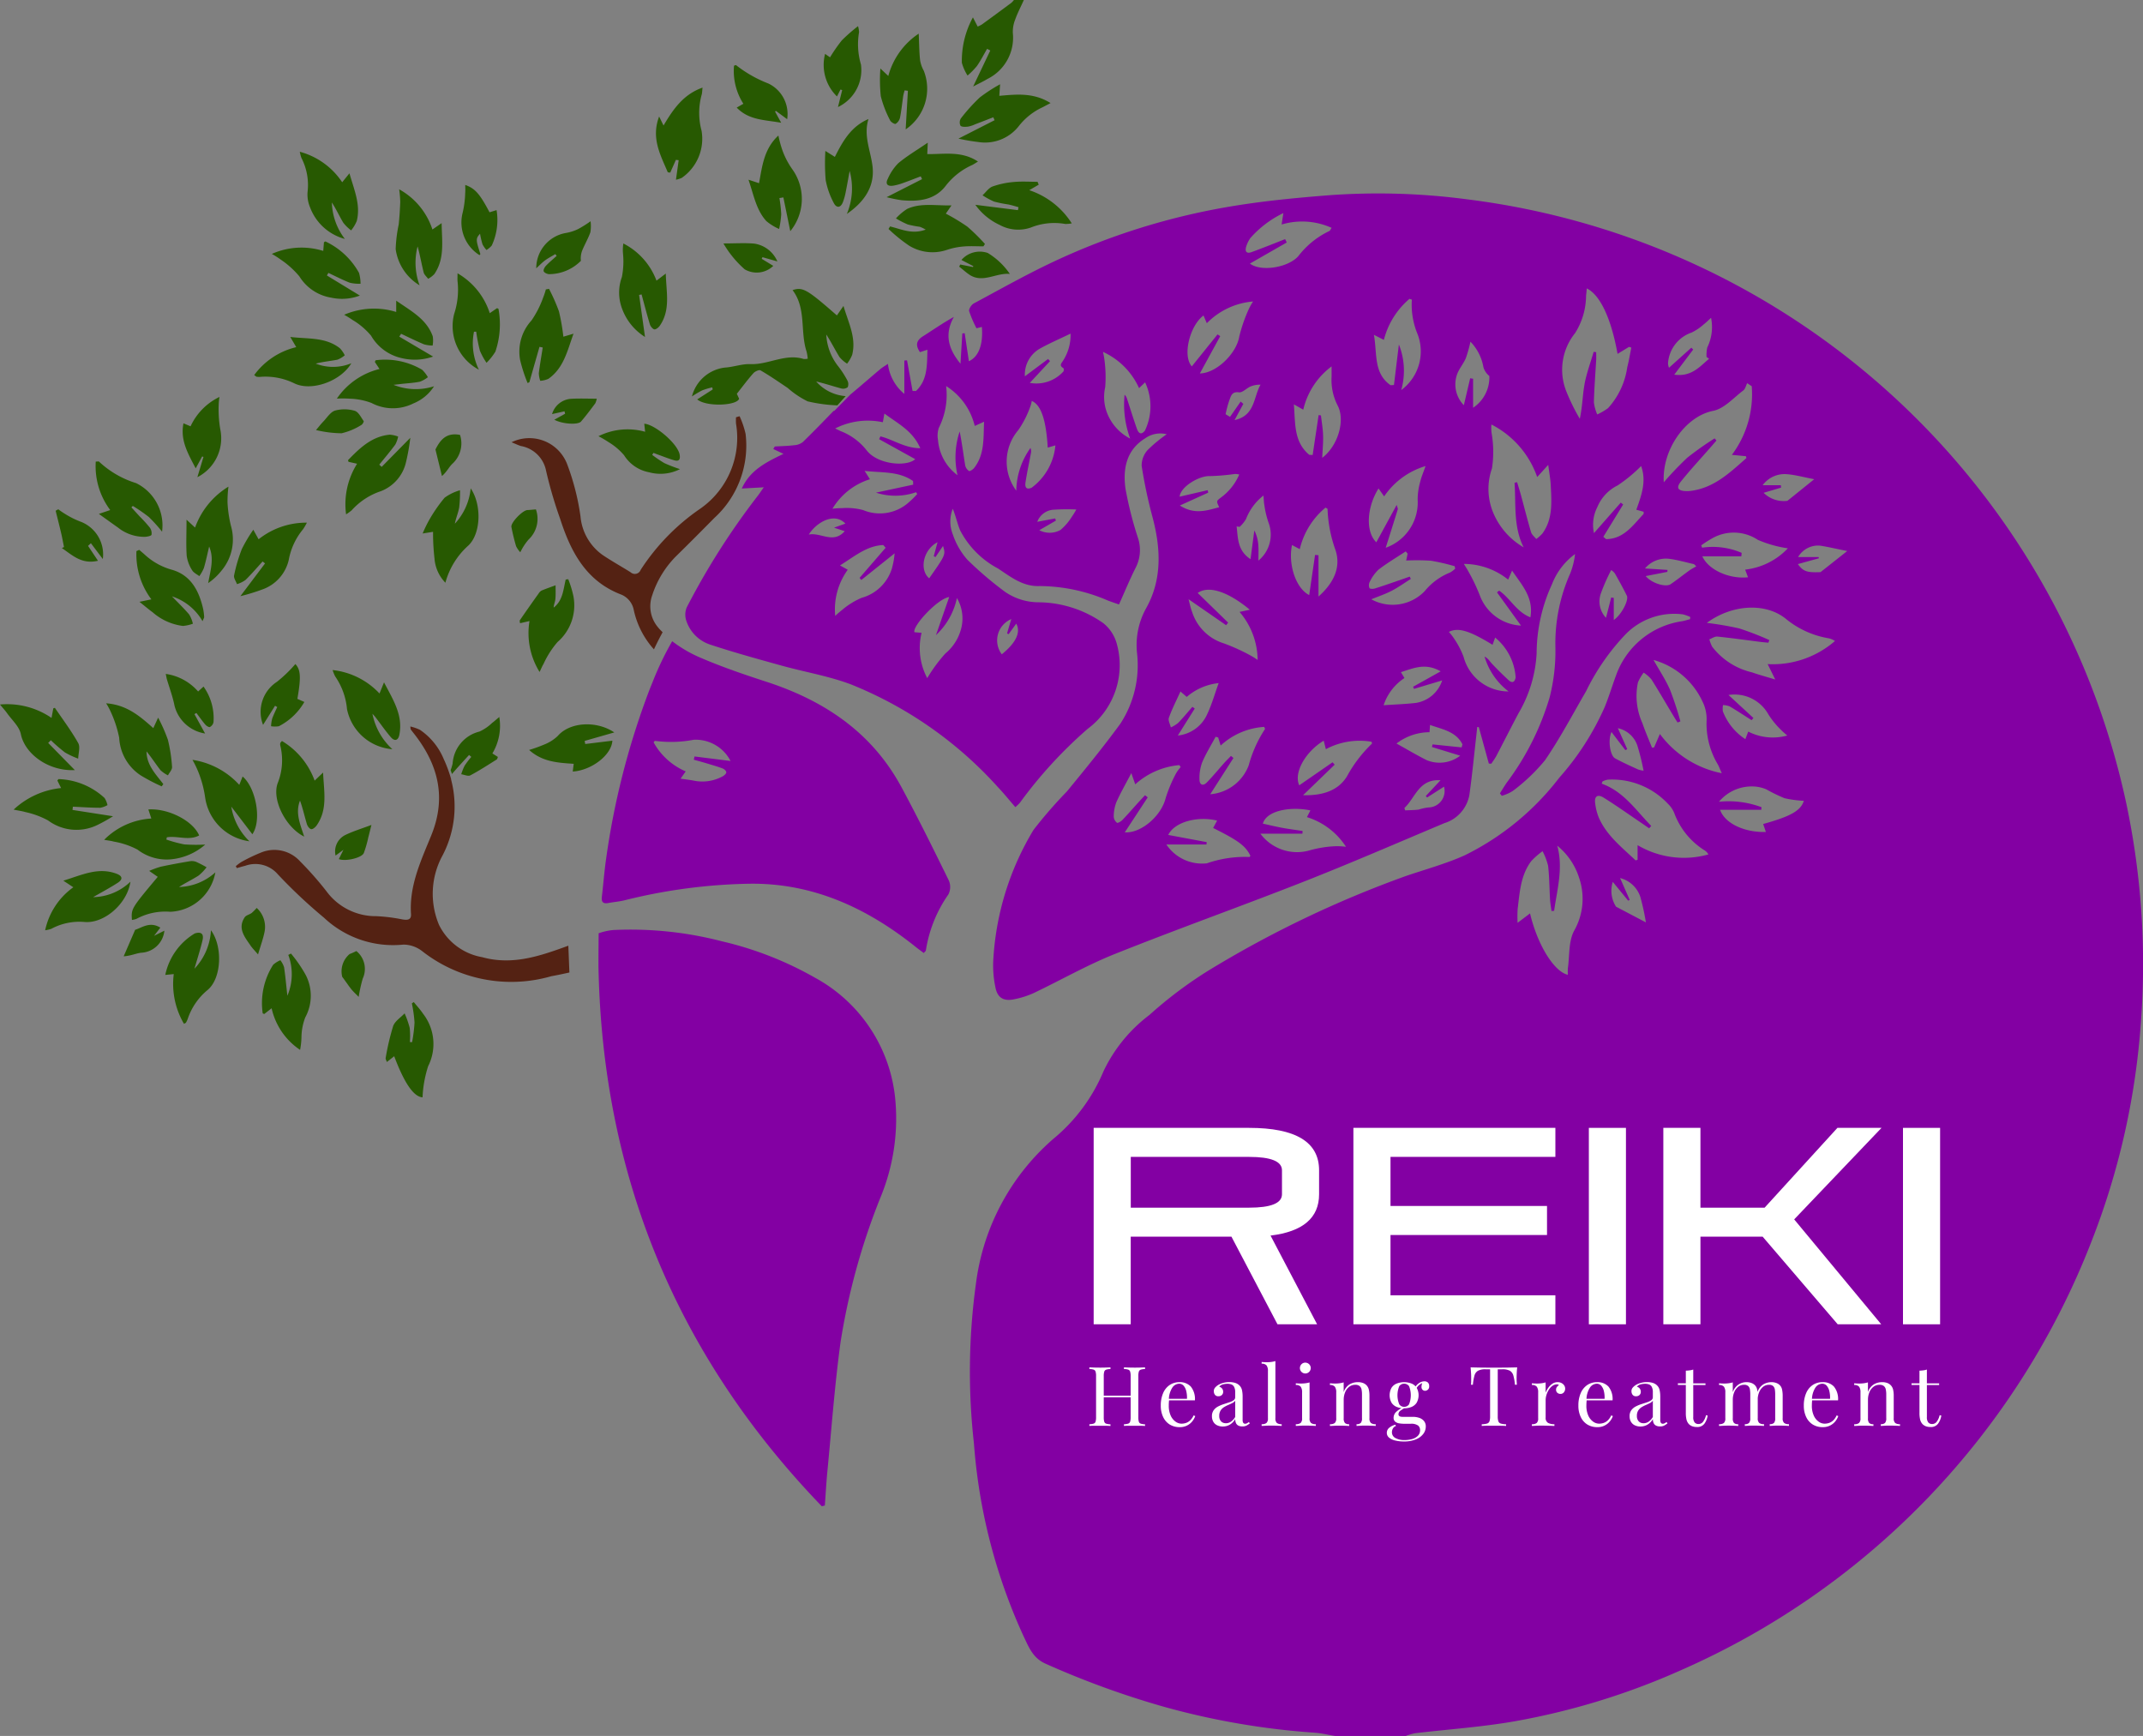 <svg xmlns="http://www.w3.org/2000/svg" width="197.842" height="160.248" viewBox="0 0 197.842 160.248"><rect x="0" y="0" width="197.842" height="160.248" fill="#808080" stroke="none"/><g id="Group_1905" data-name="Group 1905" transform="translate(-151.079 -69.876)"><g id="Group_1899" data-name="Group 1899"><g id="Group_1897" data-name="Group 1897"><g id="Group_1896" data-name="Group 1896"><g id="Group_1839" data-name="Group 1839"><path id="Path_1638" data-name="Path 1638" d="M245.6,69.876c-.269.6-.573,1.18-.794,1.794a3.033,3.033,0,0,0-.222,1.252,4.242,4.242,0,0,1-2.342,4.241c-.394.24-.816.433-1.323.7l1.583-3.325-.293-.155c-.312.534-.592,1.09-.946,1.595a7.066,7.066,0,0,1-.859.872,4.388,4.388,0,0,1-.526-1.178A8.349,8.349,0,0,1,240.9,71.48l.437.848a2.537,2.537,0,0,0,.387-.19q1.365-.99,2.72-2a1.841,1.841,0,0,0,.245-.267Z" fill="#275901"></path></g><g id="Group_1840" data-name="Group 1840"><path id="Path_1639" data-name="Path 1639" d="M187.94,100.95l3.123,1.842a5.133,5.133,0,0,1-2.871.149,4.351,4.351,0,0,1-2.856-2.077,6.67,6.67,0,0,0-1.712-1.454,8.791,8.791,0,0,0-.774-.477,6.96,6.96,0,0,1,4.807-.259V97.631c1.391.971,2.8,1.695,3.372,3.285a2.512,2.512,0,0,1-.01.859,3.1,3.1,0,0,1-.792-.112c-.716-.3-1.413-.645-2.117-.974Z" fill="#275901"></path></g><g id="Group_1841" data-name="Group 1841"><path id="Path_1640" data-name="Path 1640" d="M155.528,138.456l2.459,2.508c-2.452.121-4.619-1.508-4.985-3.323-.141-.7-.823-1.3-1.27-1.93-.162-.231-.358-.438-.653-.8a7.248,7.248,0,0,1,4.756,1.236l.167-.888c.061-.014.14-.046.15-.032.732,1.074,1.517,2.12,2.152,3.249.2.361.007.947-.006,1.43a7.624,7.624,0,0,1-1.222-.571,15.044,15.044,0,0,1-1.3-1.126Z" fill="#275901"></path></g><g id="Group_1842" data-name="Group 1842"><path id="Path_1641" data-name="Path 1641" d="M168.847,140.019a7.311,7.311,0,0,1,4.323,2.309l.307-.771c1.212,1.016,1.8,4.033.9,5.329l-1.946-2.55a5.714,5.714,0,0,0,1.676,3.2,4.765,4.765,0,0,1-4.1-4.117,10.043,10.043,0,0,0-.628-2.306A9.1,9.1,0,0,0,168.847,140.019Z" fill="#275901"></path></g><g id="Group_1843" data-name="Group 1843"><path id="Path_1642" data-name="Path 1642" d="M183.03,117.355a7.013,7.013,0,0,1,1.015-4.67l-.791-.178c-.017-.07-.055-.142-.037-.161,1.079-1.113,2.187-2.188,3.841-2.344a2.609,2.609,0,0,1,.777.174,2.645,2.645,0,0,1-.259.735c-.47.637-.984,1.241-1.482,1.858l.221.205,2.645-2.685a19.468,19.468,0,0,1-.392,2.221,3.76,3.76,0,0,1-2.336,2.71,6.308,6.308,0,0,0-2.689,1.765A4.164,4.164,0,0,1,183.03,117.355Z" fill="#275901"></path></g><g id="Group_1844" data-name="Group 1844"><path id="Path_1643" data-name="Path 1643" d="M176.175,93.315a6.739,6.739,0,0,1,4.746-.277l.065-.8c.062-.031.123-.083.145-.07a6.889,6.889,0,0,1,3.094,2.9,3.762,3.762,0,0,1,.14,1,3.624,3.624,0,0,1-.987-.092c-.676-.261-1.323-.6-1.981-.909l-.139.24,3.044,1.854a4.663,4.663,0,0,1-2.65.192,4.258,4.258,0,0,1-2.933-1.961,8.123,8.123,0,0,0-1.725-1.554A8.257,8.257,0,0,0,176.175,93.315Z" fill="#275901"></path></g><g id="Group_1845" data-name="Group 1845"><path id="Path_1644" data-name="Path 1644" d="M185.46,135.761a6.006,6.006,0,0,0,1.841,3.274,4.634,4.634,0,0,1-4.187-3.7,6.277,6.277,0,0,0-1.091-3.018,3.658,3.658,0,0,1-.237-.587,6.944,6.944,0,0,1,4.329,2.163l.417-1.028c.845,1.622,1.769,3.031,1.417,4.836-.106.542-.442.628-.79.223-.508-.593-.955-1.238-1.43-1.86C185.674,135.993,185.608,135.928,185.46,135.761Z" fill="#275901"></path></g><g id="Group_1846" data-name="Group 1846"><path id="Path_1645" data-name="Path 1645" d="M223.035,88.159a12.4,12.4,0,0,1,.167,1.5,9.3,9.3,0,0,1-.194,1.354,4.944,4.944,0,0,1-1.179-.727c-.943-1.04-1.161-2.4-1.65-3.821l.975.322c.293-1.581.455-3.173,1.786-4.4a10.443,10.443,0,0,0,.39,1.417,7.4,7.4,0,0,0,.947,1.77,4.7,4.7,0,0,1-.239,5.643L223.4,88.1Z" fill="#275901"></path></g><g id="Group_1847" data-name="Group 1847"><path id="Path_1646" data-name="Path 1646" d="M163.259,154.795c-.071-1.045-.07-1.046,2.383-3.977l-.79-.548a8.811,8.811,0,0,1,1.067-.388c.881-.189,1.768-.351,2.656-.5a1.163,1.163,0,0,1,.6.047,10.592,10.592,0,0,1,.975.505,4.411,4.411,0,0,1-.741.77c-.583.372-1.213.669-1.8,1.052a5.209,5.209,0,0,0,3.352-1.351,4.412,4.412,0,0,1-4.16,3.638,5.618,5.618,0,0,0-3.126.655A1.85,1.85,0,0,1,163.259,154.795Z" fill="#275901"></path></g><g id="Group_1848" data-name="Group 1848"><path id="Path_1647" data-name="Path 1647" d="M165.049,145.436l-.273-.838c1.811-.125,4.115,1.033,4.689,2.4-.965.511-2.01.006-2.983.171l-.046.207a12.654,12.654,0,0,0,1.649.446,15.723,15.723,0,0,0,1.94.017,5.583,5.583,0,0,1-3.207,1.366,4.42,4.42,0,0,1-3.043-.9,7.319,7.319,0,0,0-2.2-.742c-.234-.07-.482-.091-.88-.163A6.667,6.667,0,0,1,165.049,145.436Z" fill="#275901"></path></g><g id="Group_1849" data-name="Group 1849"><path id="Path_1648" data-name="Path 1648" d="M231.257,80.864c-.486,1.556.215,2.948.377,4.4.211,1.889-.823,3.291-2.373,4.36a6.1,6.1,0,0,0,.258-3.967c-.128.688-.248,1.377-.387,2.063a5.127,5.127,0,0,1-.23.8c-.221.587-.618.559-.853.086a7.313,7.313,0,0,1-.743-2.108,18.828,18.828,0,0,1-.029-2.69l.876.552C228.866,82.955,229.615,81.564,231.257,80.864Z" fill="#275901"></path></g><g id="Group_1850" data-name="Group 1850"><path id="Path_1649" data-name="Path 1649" d="M152.338,144.612a7.5,7.5,0,0,1,4.383-1.99l-.346-.693c.055-.065.09-.137.114-.133a6.56,6.56,0,0,1,4.241,1.741,2.117,2.117,0,0,1,.272.66,2.059,2.059,0,0,1-.667.245c-.842,0-1.684-.061-2.527-.1l-.034.3,3.74.582a15.012,15.012,0,0,1-1.4.786,4.4,4.4,0,0,1-4.6-.4,7.9,7.9,0,0,0-2.1-.773C153.139,144.753,152.847,144.719,152.338,144.612Z" fill="#275901"></path></g><g id="Group_1851" data-name="Group 1851"><path id="Path_1650" data-name="Path 1650" d="M200.884,101.894l-.933,3.265-.164.077a14.248,14.248,0,0,1-.69-2.127,4.258,4.258,0,0,1,1.05-3.651,9.161,9.161,0,0,0,1.081-2.126,6.312,6.312,0,0,0,.244-.738l.29-.056a17.07,17.07,0,0,1,.917,2.073,18.891,18.891,0,0,1,.41,2.345l.937-.276c-.573,1.578-.9,3.171-2.32,4.166a2.181,2.181,0,0,1-.751.183,2.366,2.366,0,0,1-.132-.706c.1-.793.237-1.58.362-2.37Z" fill="#275901"></path></g><g id="Group_1852" data-name="Group 1852"><path id="Path_1651" data-name="Path 1651" d="M191,91.061l.85-.586c.026,1.7.3,3.285-.675,4.705a2.306,2.306,0,0,1-.57.432c-.142-.195-.361-.372-.414-.59-.2-.794-.337-1.6-.559-2.4a6.018,6.018,0,0,0,.182,3.591,4.643,4.643,0,0,1-2.206-3.338,13.039,13.039,0,0,1,.28-2.28c.073-.7.117-1.4.142-2.1a9.984,9.984,0,0,0-.1-1.144A6.552,6.552,0,0,1,191,91.061Z" fill="#275901"></path></g><g id="Group_1853" data-name="Group 1853"><path id="Path_1652" data-name="Path 1652" d="M173.271,124.909l2.278-3.025-.226-.177c-.525.575-1.029,1.169-1.585,1.712a2.774,2.774,0,0,1-.778.379c-.1-.27-.322-.569-.27-.807a14.8,14.8,0,0,1,.716-2.433,13.84,13.84,0,0,1,1.059-1.781l.488.881a7.046,7.046,0,0,1,4.458-1.534,5.715,5.715,0,0,1-.348.6,6.15,6.15,0,0,0-1.326,2.838,3.791,3.791,0,0,1-2.5,2.749A17.923,17.923,0,0,1,173.271,124.909Z" fill="#275901"></path></g><g id="Group_1854" data-name="Group 1854"><path id="Path_1653" data-name="Path 1653" d="M232.356,76.2l.732.688a6.812,6.812,0,0,1,2.807-3.906c.041.892.045,1.661.123,2.423a2.972,2.972,0,0,0,.339.989,4.54,4.54,0,0,1-1.666,5.426l.205-3.562-.3-.04a4.608,4.608,0,0,0-.129.5c-.1.675-.169,1.357-.3,2.025a.906.906,0,0,1-.4.565c-.094.05-.441-.16-.515-.324a10.214,10.214,0,0,1-.859-2.227A14.637,14.637,0,0,1,232.356,76.2Z" fill="#275901"></path></g><g id="Group_1855" data-name="Group 1855"><path id="Path_1654" data-name="Path 1654" d="M213.479,84.632l-.522,1.175-.227-.024c-.676-1.6-1.559-3.156-.8-5.153l.407.833c.942-1.6,1.873-2.883,3.6-3.5-.032.293-.034.461-.071.622a6.305,6.305,0,0,0-.02,3.353,4.39,4.39,0,0,1-1.832,4.361,2.583,2.583,0,0,1-.53.167l.25-1.8Z" fill="#275901"></path></g><g id="Group_1856" data-name="Group 1856"><path id="Path_1655" data-name="Path 1655" d="M174.546,104.5a6.754,6.754,0,0,1,3.882-2.579l-.55-.94c1.657.2,3.256,0,4.584,1.047a2.636,2.636,0,0,1,.446.646,2.362,2.362,0,0,1-.68.406c-.661.129-1.336.185-2,.363a4.414,4.414,0,0,0,3.287-.035c-.981,1.672-3.712,2.639-5.291,1.842a6.057,6.057,0,0,0-3.151-.583,1.5,1.5,0,0,1-.3-.013C174.728,104.648,174.691,104.6,174.546,104.5Z" fill="#275901"></path></g><g id="Group_1857" data-name="Group 1857"><path id="Path_1656" data-name="Path 1656" d="M194.838,100.5a5.5,5.5,0,0,0,.451,3.5,4.542,4.542,0,0,1-2.283-5.142,7.123,7.123,0,0,0,.312-3.042c-.014-.17,0-.342,0-.711a6.575,6.575,0,0,1,2.977,3.68l.668-.462c.058.029.135.048.137.072a7.865,7.865,0,0,1-.286,3.939,5.391,5.391,0,0,1-.819,1.032,6.157,6.157,0,0,1-.614-1.122,15.247,15.247,0,0,1-.339-1.753Z" fill="#275901"></path></g><g id="Group_1858" data-name="Group 1858"><path id="Path_1657" data-name="Path 1657" d="M168.3,117.849l.788.728a7.319,7.319,0,0,1,3.082-3.778,10.924,10.924,0,0,0-.087,1.473,11.585,11.585,0,0,0,.314,2.138,4.466,4.466,0,0,1-.863,4.135A5.586,5.586,0,0,1,170.3,123.7c.193-1.139.577-2.218.088-3.373-.158.661-.294,1.329-.486,1.981a3.74,3.74,0,0,1-.422.752c-.228-.179-.534-.314-.665-.547a3.337,3.337,0,0,1-.5-1.326C168.246,120.147,168.3,119.1,168.3,117.849Z" fill="#275901"></path></g><g id="Group_1859" data-name="Group 1859"><path id="Path_1658" data-name="Path 1658" d="M178.755,83.885A6.817,6.817,0,0,1,182.67,86.7l.67-.825c.44,1.55,1.05,2.9.676,4.4a3.477,3.477,0,0,1-.52.868,3.809,3.809,0,0,1-.72-.7c-.368-.612-.664-1.268-1.059-1.877a5.791,5.791,0,0,0,1.2,3.367,4.744,4.744,0,0,1-3.217-2.927,3.065,3.065,0,0,1-.228-1.4,5.43,5.43,0,0,0-.568-3.155A3.833,3.833,0,0,1,178.755,83.885Z" fill="#275901"></path></g><g id="Group_1860" data-name="Group 1860"><path id="Path_1659" data-name="Path 1659" d="M236.731,83.046l-.046,1.054c1.548.026,3.16-.321,4.682.689-.25.15-.382.243-.525.314a6.4,6.4,0,0,0-2.423,1.884c-1.021,1.37-2.548,1.516-4.117,1.37a13.589,13.589,0,0,1-1.371-.279l3.273-1.665-.12-.259c-.554.21-1.1.428-1.664.626a4.951,4.951,0,0,1-.874.235c-.526.083-.763-.15-.5-.643a4.688,4.688,0,0,1,.961-1.429C234.806,84.275,235.716,83.74,236.731,83.046Z" fill="#275901"></path></g><g id="Group_1861" data-name="Group 1861"><path id="Path_1660" data-name="Path 1660" d="M159.677,152.692a5.094,5.094,0,0,0,3.444-1.428c-.29,2.037-2.425,3.888-4.248,3.72a5.45,5.45,0,0,0-3.057.633,3.112,3.112,0,0,1-.568.133,6.549,6.549,0,0,1,2.6-3.969l-.92-.609c1.733-.533,3.206-1.272,4.9-.645.592.218.59.538.123.84C161.213,151.843,160.436,152.254,159.677,152.692Z" fill="#275901"></path></g><g id="Group_1862" data-name="Group 1862"><path id="Path_1661" data-name="Path 1661" d="M194.532,114.958c1.029,1.5.955,4.158-.206,5.269a7.078,7.078,0,0,0-2.128,3.441,3.591,3.591,0,0,1-1.007-2.245,20.366,20.366,0,0,1-.132-2.454l-.962.154a12.065,12.065,0,0,1,.574-1.193,13.874,13.874,0,0,1,1.453-2.108,4.443,4.443,0,0,1,1.422-.691,11.615,11.615,0,0,1-.074,1.587c-.088.506-.306.989-.4,1.5A5.567,5.567,0,0,0,194.532,114.958Z" fill="#275901"></path></g><g id="Group_1863" data-name="Group 1863"><path id="Path_1662" data-name="Path 1662" d="M161.255,116.96a6.755,6.755,0,0,1-1.336-4.474c.166,0,.269-.032.3,0a8.744,8.744,0,0,0,3.422,1.986,4.347,4.347,0,0,1,2.4,4.484,14.527,14.527,0,0,0-1.216-1.351,14.717,14.717,0,0,0-1.486-1.026l-.128.135q.387.424.776.847a12.8,12.8,0,0,1,.916,1.01.9.9,0,0,1,.165.667c-.027.109-.377.178-.586.193a3.9,3.9,0,0,1-2.532-.871c-.534-.373-1.061-.757-1.744-1.246Z" fill="#275901"></path></g><g id="Group_1864" data-name="Group 1864"><path id="Path_1663" data-name="Path 1663" d="M210.082,97.1l.544,3.881a5.17,5.17,0,0,1-2.107-2.582,4.2,4.2,0,0,1-.025-2.959,7.455,7.455,0,0,0,.1-2.168,3.826,3.826,0,0,1,.033-.92,6.343,6.343,0,0,1,3.059,3.432l.858-.655c.042,1.736.454,3.331-.541,4.8-.113.167-.358.372-.513.35s-.358-.277-.416-.468c-.277-.911-.512-1.835-.762-2.754Z" fill="#275901"></path></g><g id="Group_1865" data-name="Group 1865"><path id="Path_1664" data-name="Path 1664" d="M160.878,134.8c1.9.135,3.114,1.185,4.354,2.29l.446-.967a14.98,14.98,0,0,1,.9,2.041,14.121,14.121,0,0,1,.385,2.51c.02.247-.244.516-.378.775a2.84,2.84,0,0,1-.693-.481c-.44-.564-.825-1.17-1.286-1.728.009,1.256.85,2.1,1.551,3.017l-.153.208a17.181,17.181,0,0,1-1.932-1.011,4.417,4.417,0,0,1-1.989-3.475,10.669,10.669,0,0,0-.852-2.546A5.789,5.789,0,0,0,160.878,134.8Z" fill="#275901"></path></g><g id="Group_1866" data-name="Group 1866"><path id="Path_1665" data-name="Path 1665" d="M187.408,105.4a5.525,5.525,0,0,0,3.742.133,4.057,4.057,0,0,1-1.9,1.58,4.228,4.228,0,0,1-3.875-.039,6.122,6.122,0,0,0-1.98-.393,9.934,9.934,0,0,0-1.218-.008,6.7,6.7,0,0,1,3.938-2.735l-.43-.649c.037-.075.058-.157.081-.157a6.724,6.724,0,0,1,4.284.876,3.017,3.017,0,0,1,.532.687,2.72,2.72,0,0,1-.739.416c-.568.114-1.153.143-1.731.208C187.875,105.347,187.642,105.375,187.408,105.4Z" fill="#275901"></path></g><g id="Group_1867" data-name="Group 1867"><path id="Path_1666" data-name="Path 1666" d="M163.93,120.634c.184.159.372.313.551.477a6.078,6.078,0,0,0,2.488,1.365c1.743.509,2.484,1.947,2.864,3.606a5.084,5.084,0,0,1,.093.751c.006.066-.049.136-.147.387a5.071,5.071,0,0,0-2.823-2.293c.534.556,1.093,1.091,1.591,1.678a2.884,2.884,0,0,1,.34.846,3.547,3.547,0,0,1-.921.206,5.217,5.217,0,0,1-2.79-1.257c-.372-.271-.722-.572-1.222-.97l1.1-.227a6.9,6.9,0,0,1-1.379-4.452Z" fill="#275901"></path></g><g id="Group_1868" data-name="Group 1868"><path id="Path_1667" data-name="Path 1667" d="M177.106,138.276a7.084,7.084,0,0,1,3.02,3.659l.781-.743c.078,1.776.44,3.4-.592,4.878-.116.166-.364.376-.509.347-.163-.031-.345-.29-.4-.484-.212-.714-.375-1.444-.629-2.152-.452,1.132.017,2.18.386,3.324-1.708-.847-3-3.406-2.451-4.925a5.683,5.683,0,0,0,.243-3.485.529.529,0,0,1,0-.224C176.964,138.428,177.013,138.393,177.106,138.276Z" fill="#275901"></path></g><g id="Group_1869" data-name="Group 1869"><path id="Path_1668" data-name="Path 1668" d="M246.975,86.923l-.873.51a7.418,7.418,0,0,1,3.923,3.063,3.238,3.238,0,0,1-.6.055,5.813,5.813,0,0,0-3.187.332,3.565,3.565,0,0,1-2.872-.245,5.686,5.686,0,0,1-2.243-1.857l3.93.493.057-.273c-.308-.084-.613-.181-.924-.248a11.726,11.726,0,0,1-1.335-.269,6.9,6.9,0,0,1-1.065-.58c.306-.281.568-.683.929-.815a7.914,7.914,0,0,1,1.981-.415c.717-.068,1.445-.016,2.168-.016Z" fill="#275901"></path></g><g id="Group_1870" data-name="Group 1870"><path id="Path_1669" data-name="Path 1669" d="M239.564,82.672l3.335-1.7-.12-.269c-.563.218-1.124.438-1.688.652a2.68,2.68,0,0,1-.646.21c-.236.024-.568.046-.693-.086a.7.7,0,0,1,.035-.673,16.445,16.445,0,0,1,1.745-1.933,14.807,14.807,0,0,1,1.875-1.218l-.071,1.067c1.582-.137,3.155-.316,4.729.667l-.723.382a5.977,5.977,0,0,0-2.222,1.764,3.958,3.958,0,0,1-3.716,1.452A17.753,17.753,0,0,1,239.564,82.672Z" fill="#275901"></path></g><g id="Group_1871" data-name="Group 1871"><path id="Path_1670" data-name="Path 1670" d="M177.611,161.791a5.094,5.094,0,0,0,.083-3.767l.249-.125a12.79,12.79,0,0,1,1.354,1.966,4.173,4.173,0,0,1-.037,3.931,5.271,5.271,0,0,0-.35,1.834,6.832,6.832,0,0,1-.127,1.161,6.254,6.254,0,0,1-2.628-3.841l-.681.53c-.062-.029-.142-.049-.143-.07a6.573,6.573,0,0,1,.966-4.475,2.324,2.324,0,0,1,.667-.419,2.206,2.206,0,0,1,.34.64C177.429,159.989,177.5,160.83,177.611,161.791Z" fill="#275901"></path></g><g id="Group_1872" data-name="Group 1872"><path id="Path_1671" data-name="Path 1671" d="M233.248,90.779c1.026.242,2.031.761,3.29.292a3.208,3.208,0,0,0-.542-.259,9.64,9.64,0,0,1-1.113-.215,8.562,8.562,0,0,1-1.09-.559,4.947,4.947,0,0,1,1.042-.88c1.266-.575,2.612-.284,4.088-.323l-.526.762a18.567,18.567,0,0,1,1.987,1.2,18.085,18.085,0,0,1,1.626,1.6l-.139.22c-.611,0-1.227-.041-1.834.012a6.525,6.525,0,0,0-1.53.31,4.136,4.136,0,0,1-3.5-.387,14.581,14.581,0,0,1-1.9-1.54Z" fill="#275901"></path></g><g id="Group_1873" data-name="Group 1873"><path id="Path_1672" data-name="Path 1672" d="M168.065,164.386a7.263,7.263,0,0,1-.944-4.592c-.3.031-.541.055-.784.079a5.859,5.859,0,0,1,2.725-3.831c.577-.184.856.032.715.625-.2.85-.474,1.686-.745,2.631a5.562,5.562,0,0,0,1.521-3.549c1.1,1.476,1,4.456-.332,5.534a5.865,5.865,0,0,0-1.811,2.647,2.407,2.407,0,0,1-.158.342C168.232,164.309,168.171,164.323,168.065,164.386Z" fill="#275901"></path></g><g id="Group_1874" data-name="Group 1874"><path id="Path_1673" data-name="Path 1673" d="M200.893,131.906a6.8,6.8,0,0,1-.931-4.7l-.873.2c-.008-.1-.055-.22-.015-.278q.858-1.247,1.74-2.478a.725.725,0,0,1,.269-.262c.423-.175.857-.325,1.287-.484,0,.428.021.859-.019,1.284-.024.254-.149.5-.156.774.849-.652.886-1.663,1.111-2.588l.233-.03a9.521,9.521,0,0,1,.476,1.561,4.479,4.479,0,0,1-1.461,4.234,8.375,8.375,0,0,0-1.289,2.01C201.144,131.347,201.057,131.568,200.893,131.906Z" fill="#275901"></path></g><g id="Group_1875" data-name="Group 1875"><path id="Path_1674" data-name="Path 1674" d="M187.472,167.378l-.676.532c-.05-.152-.133-.27-.113-.365a22.716,22.716,0,0,1,.69-2.948c.163-.459.695-.788,1.06-1.175a8.635,8.635,0,0,1,.468,1.328,7.226,7.226,0,0,1,.017,1.317l.205.012a13.573,13.573,0,0,0,.225-1.815,12.612,12.612,0,0,0-.246-1.768l.178-.117c.285.355.6.69.85,1.068a4.548,4.548,0,0,1,.476,4.848,10.8,10.8,0,0,0-.517,2.876C189.3,171.129,188.433,169.934,187.472,167.378Z" fill="#275901"></path></g><g id="Group_1876" data-name="Group 1876"><path id="Path_1675" data-name="Path 1675" d="M207.614,138.25c-.084,1.353-1.965,2.747-3.659,2.848l.09-.713c-1.445-.1-2.882-.165-4.117-1.28a13.062,13.062,0,0,0,1.372-.492,3.882,3.882,0,0,0,1.263-.792c1.126-1.313,3.6-1.437,5.227-.334l-2.736.783.055.286Z" fill="#275901"></path></g><g id="Group_1877" data-name="Group 1877"><path id="Path_1676" data-name="Path 1676" d="M206.33,110.143a6.014,6.014,0,0,1,4.307-.41l-.079-.741c.966.048,3.108,1.845,3.271,2.869.064.4-.047.625-.466.513-.485-.13-.954-.325-1.429-.493-.177-.063-.353-.131-.529-.2l-.114.187a11.593,11.593,0,0,0,1.124.759,13.946,13.946,0,0,0,1.439.555,3.958,3.958,0,0,1-2.842.292,3.481,3.481,0,0,1-2.318-1.573,5.768,5.768,0,0,0-1.427-1.209A9.871,9.871,0,0,0,206.33,110.143Z" fill="#275901"></path></g><g id="Group_1878" data-name="Group 1878"><path id="Path_1677" data-name="Path 1677" d="M227.251,74.85l.457.318a15.113,15.113,0,0,1,1.085-1.563,15.993,15.993,0,0,1,1.5-1.315,2.549,2.549,0,0,1,.095.551,6.554,6.554,0,0,0,.174,2.986,3.774,3.774,0,0,1-2.121,3.93l.388-1.566-.156-.051-.324.639A4.065,4.065,0,0,1,227.251,74.85Z" fill="#275901"></path></g><g id="Group_1879" data-name="Group 1879"><path id="Path_1678" data-name="Path 1678" d="M169.3,113.926l.562-1.868-.117-.048-.6,1.1c-.737-1.414-1.436-2.6-1.128-4.156l.656.274a5.622,5.622,0,0,1,2.669-2.71,5.487,5.487,0,0,0-.071.682,10.888,10.888,0,0,0,.142,2.294A4.032,4.032,0,0,1,169.3,113.926Z" fill="#275901"></path></g><g id="Group_1880" data-name="Group 1880"><path id="Path_1679" data-name="Path 1679" d="M223.75,80.88l-1.036-.765-.085.056.569,1.037c-1.555-.281-2.979-.229-4.106-1.4l.616-.353a5.623,5.623,0,0,1-.865-3.517c.1-.027.164-.067.188-.049a11.525,11.525,0,0,0,2.995,1.7A3.124,3.124,0,0,1,223.75,80.88Z" fill="#275901"></path></g><g id="Group_1881" data-name="Group 1881"><path id="Path_1680" data-name="Path 1680" d="M175.365,136.79a3.308,3.308,0,0,1,1.279-3.974,12.441,12.441,0,0,0,1.705-1.642c.486.535.535,1.2.185,3.215l.643.286a5.728,5.728,0,0,1-2.352,2.239,2.13,2.13,0,0,1-.722,0,3.533,3.533,0,0,1,.1-.689c.13-.37.31-.722.469-1.082l-.2-.117Z" fill="#275901"></path></g><g id="Group_1882" data-name="Group 1882"><path id="Path_1681" data-name="Path 1681" d="M194.03,86.948c.913.327,1.34.817,2.242,2.524l.651-.2a5.589,5.589,0,0,1-.444,3.266,1.991,1.991,0,0,1-.488.415,2.4,2.4,0,0,1-.367-.525,7.751,7.751,0,0,1-.228-.976c-.4.456-.4.54.032,1.875-.028.036-.075.106-.083.1a3.563,3.563,0,0,1-1.557-3.9,8.948,8.948,0,0,0,.238-1.842C194.05,87.448,194.03,87.209,194.03,86.948Z" fill="#275901"></path></g><g id="Group_1883" data-name="Group 1883"><path id="Path_1682" data-name="Path 1682" d="M202.348,93.333c-.316.19-.648.359-.945.576-.271.2-.505.449-.817.733a3.3,3.3,0,0,1,2.646-3.244,4.361,4.361,0,0,0,1.219-.376A10.646,10.646,0,0,0,205.6,90.3a3.5,3.5,0,0,1-.016,1.015c-.2.566-.509,1.094-.741,1.651a2.005,2.005,0,0,0-.135.986,4.144,4.144,0,0,1-2.958,1.231c-.175-.015-.433-.138-.478-.269s.088-.378.212-.508c.307-.322.654-.607.985-.906Z" fill="#275901"></path></g><g id="Group_1884" data-name="Group 1884"><path id="Path_1683" data-name="Path 1683" d="M166.382,132.085a4.866,4.866,0,0,1,2.987,1.622l.5-.453a5.028,5.028,0,0,1,.92,3.293.663.663,0,0,1-.329.439c-.091.043-.325-.1-.427-.222-.292-.341-.551-.712-.822-1.072l-.182.106.984,1.788a3.454,3.454,0,0,1-2.83-2.6c-.163-.825-.467-1.623-.705-2.434C166.448,132.44,166.431,132.32,166.382,132.085Z" fill="#275901"></path></g><g id="Group_1885" data-name="Group 1885"><path id="Path_1684" data-name="Path 1684" d="M160.571,121.481l-1.1-1.46-.263.246.917,1.373c-1.521.36-2.381-.534-3.338-1.173l.2-.092c-.085-.424-.161-.849-.259-1.27-.163-.7-.341-1.388-.512-2.082l.243-.137a5.983,5.983,0,0,0,.571.395,7.979,7.979,0,0,0,1.532.767A3.236,3.236,0,0,1,160.571,121.481Z" fill="#275901"></path></g><g id="Group_1886" data-name="Group 1886"><path id="Path_1685" data-name="Path 1685" d="M222.847,94.01l-1.378-.393-.068.15,1.068.651a2.2,2.2,0,0,1-2.639.32,9.636,9.636,0,0,1-1.964-2.389c1.114,0,1.99-.062,2.855.016A2.757,2.757,0,0,1,222.847,94.01Z" fill="#275901"></path></g><g id="Group_1887" data-name="Group 1887"><path id="Path_1686" data-name="Path 1686" d="M239.732,94.293l1.172.232.034-.081-1.1-.57a2.249,2.249,0,0,1,2.431-.646,6.594,6.594,0,0,1,2.038,1.934c-1.3-.121-2.531.912-3.771.045-.316-.221-.6-.479-.906-.719Z" fill="#275901"></path></g><g id="Group_1888" data-name="Group 1888"><path id="Path_1687" data-name="Path 1687" d="M180.254,109.574c.256-.3.446-.55.663-.774.352-.365.666-.891,1.1-1.025a3.33,3.33,0,0,1,1.814.024c.34.1.576.6.822.947.035.049-.107.309-.219.363a6.012,6.012,0,0,1-1.817.763A10.533,10.533,0,0,1,180.254,109.574Z" fill="#275901"></path></g><g id="Group_1889" data-name="Group 1889"><path id="Path_1688" data-name="Path 1688" d="M185.37,146.027c-.107.427-.19.776-.283,1.122a10.857,10.857,0,0,1-.419,1.47c-.192.452-1.691.8-2.307.561l.423-.858-.724.532a1.689,1.689,0,0,1,.9-1.9C183.692,146.6,184.478,146.363,185.37,146.027Z" fill="#275901"></path></g><g id="Group_1890" data-name="Group 1890"><path id="Path_1689" data-name="Path 1689" d="M163.555,155.707c.626-.189,1.353-.8,2.325-.2l-.577.756.951-.475a2.257,2.257,0,0,1-2.144,2.036c-.481.057-.942.285-1.613.33Z" fill="#275901"></path></g><g id="Group_1891" data-name="Group 1891"><path id="Path_1690" data-name="Path 1690" d="M202.256,108.619l.992-.549-.051-.226-1.151.256a1.967,1.967,0,0,1,1.76-1.411c.765-.043,1.534-.01,2.363-.01a1.5,1.5,0,0,1-.138.436c-.425.567-.849,1.138-1.312,1.673C204.44,109.111,202.994,109.029,202.256,108.619Z" fill="#275901"></path></g><g id="Group_1892" data-name="Group 1892"><path id="Path_1691" data-name="Path 1691" d="M184.192,161.9c-.274-.283-.5-.485-.688-.719-.291-.366-.545-.761-.83-1.131a2.088,2.088,0,0,1,.68-2.105,5.872,5.872,0,0,0,.624-.278,2.123,2.123,0,0,1,.59,2.54A14.021,14.021,0,0,0,184.192,161.9Z" fill="#275901"></path></g><g id="Group_1893" data-name="Group 1893"><path id="Path_1692" data-name="Path 1692" d="M193.549,110.024a2.546,2.546,0,0,1-.683,2.642c-.332.3-.524.758-.986,1.155l-.6-2.454C191.686,110.568,192.232,109.759,193.549,110.024Z" fill="#275901"></path></g><g id="Group_1894" data-name="Group 1894"><path id="Path_1693" data-name="Path 1693" d="M200.555,116.9a2.623,2.623,0,0,1-.681,2.786,5.36,5.36,0,0,0-.761,1.17,2.246,2.246,0,0,1-.389-.56c-.173-.582-.314-1.176-.432-1.772-.081-.4,1.045-1.556,1.483-1.564C200.011,116.952,200.247,116.921,200.555,116.9Z" fill="#275901"></path></g><g id="Group_1895" data-name="Group 1895"><path id="Path_1694" data-name="Path 1694" d="M174.9,157.98c-.278-.327-.519-.563-.705-.837-.536-.789-1.2-1.574-.525-2.592.126-.189.437-.246.64-.394a4.382,4.382,0,0,0,.467-.469,2.362,2.362,0,0,1,.734,2.168C175.382,156.511,175.149,157.147,174.9,157.98Z" fill="#275901"></path></g></g></g><g id="Group_1898" data-name="Group 1898"><path id="Path_1695" data-name="Path 1695" d="M216.833,105.633l.043.195-1.429.916c.825.706,3.649.592,3.869-.06l-.212-.458c.547-.691,1.011-1.319,1.528-1.9.146-.164.528-.338.658-.262.86.5,1.684,1.069,2.512,1.627a8.313,8.313,0,0,0,1.841,1.235,14.294,14.294,0,0,0,2.741.37l.768-.854a3.991,3.991,0,0,1-2.722-1.351c.783.183,1.539.437,2.309.643a.7.7,0,0,0,.6-.115.719.719,0,0,0-.033-.627,8.729,8.729,0,0,0-.909-1.388,5.139,5.139,0,0,1-1.037-2.851c.444.681.8,1.4,1.222,2.085a3.105,3.105,0,0,0,.7.609,3.412,3.412,0,0,0,.467-.808c.4-1.571-.331-2.931-.8-4.522l-.608.876c-2.753-2.409-3.151-2.647-4.091-2.335,1.289,1.7.679,3.813,1.293,5.672a4.169,4.169,0,0,1,.106.659,1.378,1.378,0,0,1-.379.024c-1.7-.527-3.247.543-4.916.475-.781-.031-1.569.274-2.36.32a3.574,3.574,0,0,0-3.035,2.664,9.41,9.41,0,0,1,.943-.559A7.114,7.114,0,0,1,216.833,105.633Z" fill="#275901"></path><path id="Path_1696" data-name="Path 1696" d="M347.327,143.8a71.253,71.253,0,0,0-60.775-55.52,62.668,62.668,0,0,0-12.658-.39c-3.2.248-6.41.557-9.569,1.106a62.711,62.711,0,0,0-15.885,4.992c-2.54,1.188-4.99,2.572-7.463,3.9-.218.118-.477.518-.427.709a10.615,10.615,0,0,0,.677,1.579l.5-.12c.124,1.6-.281,2.747-1.2,3.165l-.388-2.585-.218.019c-.053.876-.107,1.753-.171,2.794-1.158-1.411-1.48-2.751-.61-4.317-1.03.567-1.924,1.2-2.852,1.786-.641.4-.694.853-.279,1.464l.693-.223c-.046,1.436.018,2.793-1.056,3.806l-.32,0-.51-2.828-.249.022v3.078a4.223,4.223,0,0,1-1.515-2.77c-.288.195-.522.327-.724.5-.833.7-1.652,1.419-2.488,2.117-.072.06-.152.13-.235.193h0l-1.5,1.525h-.062c-.945.972-1.886,1.947-2.859,2.89a1.457,1.457,0,0,1-.81.285c-.586.07-1.179.081-1.769.116l-.134.234.94.445c-1.7.812-3.1,1.541-3.849,3.2l2.029-.113c-.276.392-.41.6-.56.792a67.021,67.021,0,0,0-6.556,10.3,1.77,1.77,0,0,0-.027,1.251,3.442,3.442,0,0,0,2.2,2.179c2.154.713,4.346,1.316,6.533,1.923,2.142.6,4.363.963,6.434,1.74a36.555,36.555,0,0,1,13.584,9.485c.552.581,1.055,1.208,1.615,1.853a4.091,4.091,0,0,0,.42-.4,41.183,41.183,0,0,1,6.249-6.817,7.335,7.335,0,0,0,2.678-7.931,3.668,3.668,0,0,0-1.215-1.826,10.526,10.526,0,0,0-5.978-1.934,5.467,5.467,0,0,1-3.076-.947,32.051,32.051,0,0,1-3.515-2.994,6.839,6.839,0,0,1-1.339-2.338,3.2,3.2,0,0,1,0-2.356c.283.673.419,1.373.691,2.015a8.341,8.341,0,0,0,3.486,3.5c1.17.773,2.3,1.688,3.843,1.621a16.058,16.058,0,0,1,6.339,1.353c.382.142.769.27.988.346.544-1.211.989-2.3,1.517-3.348a3.557,3.557,0,0,0,.26-2.715,34.184,34.184,0,0,1-1.178-4.619c-.25-1.813.061-3.577,1.823-4.657a2.415,2.415,0,0,1,1.986-.373,12.8,12.8,0,0,0-1.76,1.454,2.14,2.14,0,0,0-.557,1.454,44.287,44.287,0,0,0,1.005,4.749c.775,2.912.9,5.8-.631,8.476a7.02,7.02,0,0,0-.8,4.065,9.874,9.874,0,0,1-1.544,6.529c-1.564,2.141-3.251,4.2-4.931,6.249a41.627,41.627,0,0,0-3.08,3.544,25.981,25.981,0,0,0-3.7,11.763,9.8,9.8,0,0,0,.182,2.778c.19.98.776,1.3,1.739,1.094a8.221,8.221,0,0,0,1.8-.574c2.49-1.185,4.9-2.569,7.45-3.59,5.8-2.318,11.687-4.413,17.5-6.7,4.351-1.712,8.643-3.576,12.954-5.39a3.35,3.35,0,0,0,2.312-2.6c.254-1.8.426-3.611.633-5.417.033-.288.061-.576.092-.864l.147.019.925,3.363.228.011c.159-.244.338-.477.472-.734.682-1.3,1.341-2.61,2.029-3.906a12.152,12.152,0,0,0,1.682-5.535,15.411,15.411,0,0,1,1.421-6.4,6.23,6.23,0,0,1,2.126-2.779,6.9,6.9,0,0,1-.449,1.8,15.857,15.857,0,0,0-1.364,6.78,17.281,17.281,0,0,1-.534,4.655,24.835,24.835,0,0,1-3.975,7.889c-.215.317-.41.646-.615.969l.176.223a3.754,3.754,0,0,0,1.028-.458,17.012,17.012,0,0,0,2.951-2.813c1.4-2.035,2.554-4.241,3.8-6.38a20.8,20.8,0,0,1,3.666-5.277,6.289,6.289,0,0,1,5.265-1.822,3.5,3.5,0,0,1,.691.246l-.023.2c-.234.062-.465.136-.7.184a7.636,7.636,0,0,0-6.118,4.969c-.361.971-.659,1.966-1.047,2.926a25.007,25.007,0,0,1-4.208,6.556,24.808,24.808,0,0,1-8.734,7.166c-1.744.782-3.612,1.289-5.428,1.908a99.8,99.8,0,0,0-18.225,8.726,38.77,38.77,0,0,0-5.451,4.1,14.086,14.086,0,0,0-4.24,5.2,16.129,16.129,0,0,1-4.613,6.223,21.2,21.2,0,0,0-7.158,13.354,59.354,59.354,0,0,0-.189,14.77,51.8,51.8,0,0,0,4.566,17.767c.485,1.009.86,2.055,2.062,2.578a80.864,80.864,0,0,0,10.974,3.987,69.574,69.574,0,0,0,13.824,2.374c.639.041,1.271.2,1.906.3h6.538a5.327,5.327,0,0,1,.857-.25c3.063-.363,6.154-.569,9.189-1.1a65.835,65.835,0,0,0,15.343-4.712,71.468,71.468,0,0,0,37.916-39.589,68.448,68.448,0,0,0,4.557-20.215A71.681,71.681,0,0,0,347.327,143.8ZM244.441,127.023l-.391,1.32.141.078.708-.977c.445.8-.027,1.772-1.334,2.832A2.136,2.136,0,0,1,244.441,127.023Zm-6.808-7.094-.35,1.292.162.076.694-1.025c.249.81.249.81-1.278,2.989C235.936,122.485,236.292,120.623,237.633,119.929Zm-5.051-11.077.147-.8c1.249.933,2.611,1.583,3.312,3.2-1.425,0-2.491-.8-3.682-1.094l-.118.26,3.331,1.843c-.754.713-3.386.526-4.446-.765a5.609,5.609,0,0,0-2.38-1.8c-.14-.053-.272-.129-.562-.269A6.657,6.657,0,0,1,232.582,108.852Zm-6.835,10.369c.7-1.126,2.359-2.094,3.377-1.011l-1.047.376.987.323C228.005,120.115,226.868,119,225.747,119.221Zm7.7,3.041a4.048,4.048,0,0,1-2.821,2.8,7,7,0,0,0-1.84,1.15,7.37,7.37,0,0,0-.6.519,6.238,6.238,0,0,1,1.157-4.261l-.716-.4c1.338-.825,2.453-1.813,3.995-1.881l.221.25-2.407,2.782.159.194,3.075-2.461A7.084,7.084,0,0,1,233.443,122.262ZM235,116.229a4,4,0,0,1-4.248.728,6,6,0,0,0-1.937-.174,8.183,8.183,0,0,0-.885.055,6.176,6.176,0,0,1,3.46-2.723l-.488-.772c1.6.188,3.146.012,4.467.935l.015.337-3.436.738a5.818,5.818,0,0,0,3.706-.04l.1.169A7.691,7.691,0,0,1,235,116.229Zm4.423,8.854a3.721,3.721,0,0,1,.335,3.014,4.372,4.372,0,0,1-1.4,2.1,14.416,14.416,0,0,0-1.677,2.279,5.919,5.919,0,0,1-.521-4.183l-.661-.057c-.2-.571,2.172-3.122,3.209-3.245-.427,1.231-.824,2.373-1.221,3.515A6.546,6.546,0,0,0,239.423,125.083Zm1.59-12.01c-.111.142-.394.327-.473.281a.828.828,0,0,1-.355-.518c-.169-1.039-.3-2.085-.509-3.129a7.51,7.51,0,0,0-.2,4.036,4.487,4.487,0,0,1-1.8-3.244,2.263,2.263,0,0,1,.074-1.125,6.754,6.754,0,0,0,.676-3.861,6.008,6.008,0,0,1,2.641,3.682l.861-.389C241.862,110.36,241.987,111.823,241.013,113.073Zm6.026-10.992c.9-.508,1.86-.917,2.874-1.409a4.349,4.349,0,0,1-.659,2.446c-.131.253-.462.475-.007.738.049.028.055.228.01.307a3.357,3.357,0,0,1-3.106,1.057l1.865-2.006-.178-.2-2.143,1.6A2.76,2.76,0,0,1,247.039,102.081Zm-.723,12.82c-.579.241-.617-.16-.558-.533.142-.9.333-1.786.5-2.68a.745.745,0,0,0-.048-.457,6.982,6.982,0,0,0-1.308,3.94,4.49,4.49,0,0,1,.186-5.592,9.207,9.207,0,0,0,1.09-2.121,3.107,3.107,0,0,0,.154-.571c.854.361,1.323,1.743,1.475,4.307l.707-.205A5.477,5.477,0,0,1,246.316,114.9Zm3.711,2.685a5.216,5.216,0,0,1-1.043,1.212,2.066,2.066,0,0,1-1.958.022l1.533-.886-.067-.2-1.653.31a1.725,1.725,0,0,1,1.554-1.12,19.429,19.429,0,0,1,2.051-.016A6.987,6.987,0,0,1,250.027,117.586Zm6.752-7.96c-.383.473-.61.2-.746-.183-.319-.9-.6-1.82-.9-2.731a.812.812,0,0,0-.233-.395,9.105,9.105,0,0,0,.518,4.047,4.47,4.47,0,0,1-2.238-2.673,4.134,4.134,0,0,1-.07-2.072,11.715,11.715,0,0,0-.072-2.546,6.5,6.5,0,0,0-.135-.717,6.7,6.7,0,0,1,3.335,3.347l.557-.532A5.19,5.19,0,0,1,256.779,109.626Zm28.893-5.381c.211-.454.542-.855.736-1.314a12.187,12.187,0,0,0,.422-1.513,4.457,4.457,0,0,1,1.2,2.366,1.653,1.653,0,0,0,.546.8,3.367,3.367,0,0,1-1.5,2.933v-2.679l-.27-.043c-.192.818-.385,1.635-.585,2.486A2.75,2.75,0,0,1,285.672,104.245Zm-.294,17.9.043.227a2.409,2.409,0,0,1-.474.356,5.793,5.793,0,0,0-2.346,1.724,4.1,4.1,0,0,1-4.923.746c.644-.264,1.3-.482,1.9-.795s1.168-.722,1.749-1.088l-.1-.211c-.407.143-.814.288-1.223.427-.669.229-1.335.464-2.011.672-.151.046-.44.042-.479-.034a.656.656,0,0,1,0-.54,3.847,3.847,0,0,1,.818-1.159c.8-.62,1.678-1.136,2.524-1.695l.176.211-.132.633a19.887,19.887,0,0,1,2.293.019A19.029,19.029,0,0,1,285.378,122.145Zm-6.539-20.895a7.322,7.322,0,0,1,2.364-3.787l.22.072a6.762,6.762,0,0,0,.01,1.094,7.225,7.225,0,0,0,.439,1.9,4.438,4.438,0,0,1-1.432,5.356,6.539,6.539,0,0,0-.216-4.209l-.455,3.74-.313.019c-1.594-1.115-1.22-2.915-1.538-4.651Zm-.493,13.716.517.733a7.036,7.036,0,0,1,3.822-2.8c-.2.587-.39,1.008-.491,1.448a6.213,6.213,0,0,0-.237,1.63,4.441,4.441,0,0,1-2.949,4.464c.372-1.179.748-2.361,1.113-3.547.023-.074-.038-.174-.1-.408-.662,1.214-1.26,2.311-1.88,3.45C277.119,118.947,277.267,116.673,278.346,114.966Zm-5.2-2.826c.034-.752.1-1.4.083-2.046-.019-.625-.127-1.247-.2-1.87l-.213-.031-.552,3.683-.31-.015c-1.442-1.194-1.282-2.888-1.424-4.659l.867.491a6.922,6.922,0,0,1,2.613-3.992c0,.449.005.71,0,.972a5.141,5.141,0,0,0,.558,2.631C275.3,108.679,274.6,111.039,273.145,112.14Zm-.66,8.961-.541,3.709c-1.261-.651-1.956-2.878-1.587-4.621l.716.378a7.08,7.08,0,0,1,2.377-3.834c.111.071.187.1.187.123a12.517,12.517,0,0,0,.739,3.812c.537,1.647-.233,3.079-1.573,4.274v-3.811Zm-6.362-28.445a2.71,2.71,0,0,1,.393-.809,9.556,9.556,0,0,1,3.042-2.3L269.4,90.6a6.63,6.63,0,0,1,4.614.309c-.1.142-.137.262-.212.294a7.831,7.831,0,0,0-2.852,2.305c-.9,1.05-3.423,1.494-4.478.7l3.4-1.949-.15-.31c-.444.176-.886.355-1.332.527-.588.228-1.175.46-1.769.673C266.147,93.323,266,93.078,266.123,92.656Zm-1.4,47c-.2.211-.414.414-.609.632-.539.6-1.051,1.233-1.615,1.811-.371.381-.687.22-.684-.275a4.157,4.157,0,0,1,.239-1.552c.347-.824.826-1.593,1.25-2.385l.236.067.23.744a6.506,6.506,0,0,1,4.017-1.721c.043.111.09.177.074.2a11.548,11.548,0,0,0-1.5,3.343,4.135,4.135,0,0,1-3.554,2.674l2.144-3.347Zm-3.078-15.042c1.192-.822,3.161.164,4.82,1.548l-.951.2a6.909,6.909,0,0,1,1.669,4.434,7.35,7.35,0,0,0-.652-.409,18.2,18.2,0,0,0-2.443-1.112,4.47,4.47,0,0,1-2.955-2.91c-.142-.367-.216-.76-.33-1.176l3.47,2.4.186-.239C263.528,126.441,262.6,125.535,261.646,124.61Zm5.609-2.984c0-.466.026-.93-.007-1.389a3.455,3.455,0,0,0-.369-1.4l-.351,2.652c-1.212-.792-1.155-1.939-1.283-3.022l.279.04a3.216,3.216,0,0,0,.589-.726,5.083,5.083,0,0,1,1.608-2.166c.038.418.038.656.085.884a8.4,8.4,0,0,0,.378,1.6A3.1,3.1,0,0,1,267.255,121.626Zm-1.638-14.685-.982,1.414-.408-.247a9.98,9.98,0,0,1,.336-1.26c.152-.383.215-.855.9-.76.32.044.689-.375,1.057-.536a2.3,2.3,0,0,1,.933-.169c-.667,1.156-.492,2.854-2.4,3.27l.811-1.5ZM262.187,99l.306.713a6.742,6.742,0,0,1,4.269-2.007,6.089,6.089,0,0,0-.4.71,14.311,14.311,0,0,0-.875,2.533c-.26,1.571-2.123,3.386-3.638,3.4l1.883-3.443-.249-.162-2.375,2.953C260.221,102.717,260.922,99.931,262.187,99Zm.538,14.827a20.276,20.276,0,0,0,2.373-.2,2.148,2.148,0,0,1,.389.05,5.142,5.142,0,0,1-1.7,2.134c-.424.319-.419.326-.153.889-1.147.3-2.264.71-3.63-.159l2.62-1.19-.054-.225-2.59.6C260.076,114.781,261.8,113.8,262.725,113.825Zm-3.732,22.3c.285-.8.674-1.553,1.066-2.419l.579.5a5.355,5.355,0,0,1,2.948-1.274c-.363,1-.629,1.962-1.048,2.848a3.341,3.341,0,0,1-2.723,1.991l1.563-2.489-.218-.158c-.437.5-.857,1.013-1.318,1.489a3.035,3.035,0,0,1-.67.408C259.1,136.72,258.9,136.373,258.993,136.128Zm-4.075,10.583,2.12-3.231-.251-.194c-.223.241-.448.479-.668.722-.475.525-.938,1.062-1.428,1.572-.127.131-.424.3-.491.247a.773.773,0,0,1-.3-.549,3.773,3.773,0,0,1,.232-1.327c.381-.86.855-1.679,1.391-2.708l.362,1.037a6.979,6.979,0,0,1,4.073-1.775l.121.183a3.467,3.467,0,0,0-.431.587,13.14,13.14,0,0,0-.953,2.271C258.285,145.209,256.413,146.813,254.918,146.711Zm11.5,2.275a10.651,10.651,0,0,0-3.918.585,3.967,3.967,0,0,1-3.742-1.738h3.7l.026-.218-3.553-.664c.577-1.2,2.711-1.768,4.513-1.324l-.369.681c2.337,1.161,3,1.657,3.444,2.572C266.484,148.917,266.449,148.988,266.418,148.986Zm7.986-.995a10.41,10.41,0,0,0-2.353.365,4.212,4.212,0,0,1-4.614-1.522h3.879l.02-.247c-.623-.1-1.249-.176-1.869-.29-.6-.111-1.192-.257-1.8-.389.36-1.27,2.685-1.586,4.389-1.22l-.321.618a6.617,6.617,0,0,1,3.607,2.74A6.076,6.076,0,0,0,274.4,147.991Zm3.333-9.467a12.366,12.366,0,0,0-2.309,3.024c-.857,1.388-2.367,1.777-4.05,1.736l2.918-2.819-.195-.22-3.073,2.124c-.545-1.161.589-3.118,2.256-4.119l.2.785a6.6,6.6,0,0,1,4.221-.686C277.722,138.434,277.755,138.508,277.737,138.524Zm3-6.057-.324-.544c1.166-.36,2.248-.889,3.669-.072l-2.546,1.422.085.194,2.6-.78a3.048,3.048,0,0,1-2.415,2.075c-.961.111-1.93.143-2.992.216A4.808,4.808,0,0,1,280.735,132.467Zm2.243,11.945a4.641,4.641,0,0,0-.933.2c-.411.05-.828.05-1.242.071l-.073-.219c1.011-.928,1.331-2.7,3.335-2.561l-1.356,1.455.118.136,1.562-1A1.517,1.517,0,0,1,282.978,144.412Zm3.036-5.542-2.681-.276-.059.241,2.61.8a3.126,3.126,0,0,1-3.073.422c-.928-.461-1.819-.995-2.81-1.544a5.043,5.043,0,0,1,3.048-1.045l.05-.669c1.176.416,2.391.607,2.991,1.785Zm4.991-6.472c-.08.448-.312.587-.669.255-.517-.48-1.021-.977-1.505-1.49-.22-.233-.378-.524-.7-.674a6.265,6.265,0,0,0,2.219,3.216,4.289,4.289,0,0,1-4.151-3.183,7.746,7.746,0,0,0-.9-1.724,4.925,4.925,0,0,0-.461-.59c.861-.433,1.9-.117,4.032,1.191l.238-.669A5.217,5.217,0,0,1,291.005,132.4Zm1.362-5.533c-1.3-.506-1.869-1.772-2.888-2.466l-.2.158,2.217,3.069a4.278,4.278,0,0,1-3.779-2.727,16.957,16.957,0,0,0-1.084-2.281c-.1-.192-.22-.368-.412-.687a6.571,6.571,0,0,1,4.09,1.452l.361-.835C291.577,123.895,292.682,125.015,292.367,126.865Zm1.125-7.762a3.556,3.556,0,0,1-.587.53c-.164-.208-.409-.391-.479-.627-.338-1.139-.627-2.292-.939-3.438-.108-.4-.234-.786-.351-1.179l-.235.055c.141,1.994-.124,4.035.839,5.959a6.646,6.646,0,0,1-2.794-3.161,5.7,5.7,0,0,1-.131-4.124,10.06,10.06,0,0,0-.026-3.218,3.416,3.416,0,0,1-.024-.837,8.617,8.617,0,0,1,4.225,4.849l1.019-1.122c.1.749.208,1.331.236,1.918C294.32,116.225,294.447,117.764,293.492,119.1Zm22.6-5.449c.757.066,1.5.273,2.475.46l-2.472,1.994a2.632,2.632,0,0,1-2.2-.74l1.608-.477-.016-.22h-1.684A2.509,2.509,0,0,1,316.093,113.654Zm.041,6.838a6.407,6.407,0,0,1-3.944,1.968l.266.707c-1.711.179-3.652-.666-4.219-1.937h3.6l.031-.318a6.721,6.721,0,0,0-3.652-.477l-.083-.216a11.593,11.593,0,0,1,1-.64,4.022,4.022,0,0,1,4.234.135A10.933,10.933,0,0,0,316.134,120.492Zm-8.886-19.918a4.673,4.673,0,0,0,1.114-.751c.212-.158.4-.352.681-.607a4.265,4.265,0,0,1-.35,2.738,3.3,3.3,0,0,0-.067.874l.233.169c-.868.723-1.619,1.684-3.214,1.466l1.748-2.318-.169-.173-2.063,1.853a1.22,1.22,0,0,1-.091-.422A3.229,3.229,0,0,1,307.248,100.574Zm2,7.226c1.011-.2,1.872-1.205,2.773-1.881.183-.137.241-.443.357-.67l.421.283a9.333,9.333,0,0,1-1.834,6.333l1.3.125c.017.088.05.164.032.18-1.514,1.337-2.985,2.751-5.127,3.021a2.756,2.756,0,0,1-.454.02c-.731-.026-.917-.309-.461-.879.867-1.085,1.816-2.1,2.731-3.151l.554-.637-.168-.2a29.643,29.643,0,0,0-2.529,1.788,30.506,30.506,0,0,0-2.163,2.266C304.492,111.432,306.656,108.307,309.244,107.8Zm-11.887-2.437c-.185,1-.186,2.036-.436,3.172a18.694,18.694,0,0,1-1.249-2.542,5.381,5.381,0,0,1,.814-5.366,6.535,6.535,0,0,0,1.014-3.449c.027-.217.043-.435.067-.677,1.235.6,2.253,2.775,2.84,6.041l1.062-.646.209.07c-.123.6-.218,1.207-.374,1.8a7.084,7.084,0,0,1-1.773,3.784,5.616,5.616,0,0,1-1,.584,3.993,3.993,0,0,1-.309-1.113c.031-1.313.138-2.623.212-3.935.012-.231,0-.464,0-.7l-.233-.028C297.914,103.36,297.545,104.344,297.357,105.363Zm2.7,21.747v-2.038l-.237-.038c-.153.6-.3,1.189-.481,1.874a2.2,2.2,0,0,1-.455-2.3,17.589,17.589,0,0,1,.935-2.109,1.4,1.4,0,0,1,.337.306c.385.68.769,1.362,1.11,2.065C301.466,125.277,300.775,126.631,300.059,127.11Zm2.743-9.778c-.979,1.044-1.828,2.3-3.452,2.315l-.254-.215,1.832-2.986-.222-.171-2.475,2.815a3.593,3.593,0,0,1,.31-2.4,3.883,3.883,0,0,1,1.87-2,14.007,14.007,0,0,0,2.174-1.791c.512,1.4.036,2.7-.444,4.031l.677.188C302.814,117.2,302.839,117.293,302.8,117.332Zm4.229,5.21c-.579.417-1.135.866-1.725,1.266-.444.3-1.739-.078-2.3-.751l2-.39.013-.181-2.078-.133a2.513,2.513,0,0,1,2.276-.886c.757.1,1.5.319,2.247.486l.213.2C307.459,122.282,307.233,122.4,307.031,122.542Zm-4.727,10.3a4.119,4.119,0,0,1,.516-.874,3.323,3.323,0,0,1,.714.621c.676,1.066,1.307,2.161,1.957,3.245.149.248.3.492.458.738l.262-.106a30.256,30.256,0,0,0-.956-2.909c-.407-.933-.982-1.793-1.526-2.758a7.069,7.069,0,0,1,4.529,3.854,3.6,3.6,0,0,1,.373,1.676,7.307,7.307,0,0,0,1.043,4.125c.1.192.177.394.356.8a9.36,9.36,0,0,1-5.713-3.622l-.535,1.241-.192.025c-.3-.757-.627-1.5-.891-2.272A6.1,6.1,0,0,1,302.3,132.839Zm-2.453,4.611,1.277,1.67.175-.09-.867-1.935a2.43,2.43,0,0,1,1.8,1.6,21.5,21.5,0,0,1,.574,2.32,2.238,2.238,0,0,1-.505-.11c-.716-.329-1.438-.65-2.127-1.028C299.729,139.627,299.5,138.209,299.851,137.45ZM296.4,155.8c-.521.98-.411,2.3-.575,3.464a4.519,4.519,0,0,0,0,.594c-1.27-.277-2.807-2.758-3.493-5.665l-1.149.87a11.587,11.587,0,0,1,.007-1.291c.19-1.529.271-3.1,1.25-4.4a6.783,6.783,0,0,1,1.048-.92A5.743,5.743,0,0,1,294,149.8c.119,1.028.117,2.07.179,3.106.022.357.089.711.135,1.066l.242-.017c.279-1.983.856-3.945.289-6.014a6.258,6.258,0,0,1,2.018,2.965A5.966,5.966,0,0,1,296.4,155.8Zm3.872-2.227a2.7,2.7,0,0,1-.3-2.29l1.42,1.733.142-.069-.888-2.017a2.655,2.655,0,0,1,1.864,1.725,20.864,20.864,0,0,1,.518,2.368Zm1.989-5.678v1.351c-.1.025-.173.063-.192.045-1.261-1.2-2.661-2.28-3.385-3.93a5.1,5.1,0,0,1-.336-1.315c-.1-.66.213-.892.784-.536,1.138.708,2.231,1.487,3.341,2.239.286.193.57.392.855.588l.193-.218c-1.406-1.426-2.519-3.165-4.57-3.9l.064-.2a1.612,1.612,0,0,1,.5-.173,7.062,7.062,0,0,1,5.53,2.21,2.521,2.521,0,0,1,.6.87,6.88,6.88,0,0,0,2.764,3.425.968.968,0,0,1,.388.4A8.4,8.4,0,0,1,302.261,147.894Zm11.594-1.953.25.732c-1.936.066-3.782-.767-4.232-2.047h3.808l.017-.239a8.675,8.675,0,0,0-3.924-.5,3.928,3.928,0,0,1,3.559-1.379,3.739,3.739,0,0,1,.8.225,14.906,14.906,0,0,0,1.692.825,10.089,10.089,0,0,0,1.783.24C317.327,144.709,316.409,145.232,313.855,145.941Zm-3.2-11.911a3.576,3.576,0,0,1,3.687,1.8,7.77,7.77,0,0,0,1.078,1.341,7.858,7.858,0,0,0,.663.6,4.976,4.976,0,0,1-3.606-.363l-.267.7a5.358,5.358,0,0,1-2.079-2.576,1.974,1.974,0,0,1,.017-.572,1.919,1.919,0,0,1,.612.121c.687.406,1.352.846,2.025,1.273l.171-.2Zm3.615-2.849.7,1.42c-.836-.255-1.5-.431-2.145-.66a6.487,6.487,0,0,1-3.681-2.372,3.52,3.52,0,0,1-.257-.677c.247-.09.5-.278.738-.254,1.331.136,2.656.324,3.983.492.242.031.486.049.729.073l.085-.243a27.369,27.369,0,0,0-2.769-1.072,29.618,29.618,0,0,0-3-.515c2.349-1.728,5.492-1.9,7.366-.317a8.4,8.4,0,0,0,3.807,1.727,1.654,1.654,0,0,1,.656.263A8.747,8.747,0,0,1,314.267,131.181Zm4.88-8.491c-1.239.048-1.592-.051-2.092-.743l1.934-.535-.012-.114h-1.9a2.129,2.129,0,0,1,2.044-1.052c.76.119,1.51.3,2.493.495Z" fill="#8300a3"></path></g></g><g id="Group_1900" data-name="Group 1900"><path id="Path_1697" data-name="Path 1697" d="M218.522,140.122a3.626,3.626,0,0,0-3.4-1.959,11.166,11.166,0,0,1-3.586.1c-.024,0-.061.07-.119.14a6.166,6.166,0,0,0,2.964,2.681l-.476.672c.449.064.79.1,1.129.162a3.924,3.924,0,0,0,2.786-.393c.135-.081.312-.246.307-.364s-.19-.291-.331-.345c-.447-.171-.909-.3-1.368-.442-.432-.13-.868-.249-1.3-.373l.064-.3Z" fill="none"></path><path id="Path_1698" data-name="Path 1698" d="M211.321,132.856l-.036.087Z" fill="none"></path><path id="Path_1699" data-name="Path 1699" d="M211.841,127.8a3,3,0,0,1-.544-2.987,9.061,9.061,0,0,1,2.194-3.589c1.194-1.169,2.371-2.356,3.546-3.544a9.042,9.042,0,0,0,2.875-7.752,8.23,8.23,0,0,0-.555-1.632l-.33.1a4.993,4.993,0,0,0,0,.574,7.966,7.966,0,0,1-3.264,7.838,20.048,20.048,0,0,0-5.533,5.664.578.578,0,0,1-.938.227c-.857-.537-1.745-1.028-2.582-1.594a4.889,4.889,0,0,1-2.04-3.562,22.255,22.255,0,0,0-1.232-4.82,3.738,3.738,0,0,0-5.133-2.022c.35.142.6.266.868.349a2.874,2.874,0,0,1,2.321,2.289,39.86,39.86,0,0,0,1.3,4.438c.984,3.05,2.4,5.758,5.652,6.991a1.924,1.924,0,0,1,1.143,1.421,7.925,7.925,0,0,0,1.862,3.629c.3-.641.586-1.189.8-1.576C212.112,128.091,211.964,127.96,211.841,127.8Z" fill="#542213"></path><path id="Path_1700" data-name="Path 1700" d="M238.682,151.17c-1.423-2.9-2.853-5.8-4.389-8.647-2.717-5.03-7.1-7.964-12.422-9.7-2.015-.657-4.03-1.34-5.977-2.171a12.129,12.129,0,0,1-2.758-1.584,28.2,28.2,0,0,0-1.815,3.784l-.036.087c-.105.259-.2.492-.27.676a71.377,71.377,0,0,0-3.995,15.65c-.159,1.127-.243,2.265-.378,3.4-.057.484.124.657.6.568.5-.093,1.007-.129,1.5-.251a50.781,50.781,0,0,1,11.493-1.527c5.879-.092,10.919,2.245,15.428,5.869.227.182.466.349.7.527.1-.127.184-.179.193-.242a12.257,12.257,0,0,1,2.075-5.162A1.51,1.51,0,0,0,238.682,151.17Zm-22.251-10.795c.459.139.921.271,1.368.442.141.054.325.222.331.345s-.172.283-.307.364a3.924,3.924,0,0,1-2.786.393c-.339-.057-.68-.1-1.129-.162l.476-.672a6.166,6.166,0,0,1-2.964-2.681c.058-.07.1-.144.119-.14a11.166,11.166,0,0,0,3.586-.1,3.626,3.626,0,0,1,3.4,1.959l-3.329-.417-.064.3C215.563,140.126,216,140.245,216.431,140.375Z" fill="#8300a3"></path><path id="Path_1701" data-name="Path 1701" d="M211.015,133.619c.072-.184.165-.417.27-.676C211.2,133.168,211.1,133.393,211.015,133.619Z" fill="#8300a3"></path></g><path id="Path_1702" data-name="Path 1702" d="M233.76,171.711a14.3,14.3,0,0,0-7.448-11.586,31.92,31.92,0,0,0-8.59-3.357,33.533,33.533,0,0,0-10.013-1.041,5.5,5.5,0,0,0-1.362.3c-.008.7-.017,1.808-.019,3.009h0q.53,29.046,20.62,49.886l.28-.072c.077-1.049.132-2.1.234-3.147.387-3.979.675-7.972,1.217-11.93a61.341,61.341,0,0,1,3.742-13.5A19.038,19.038,0,0,0,233.76,171.711Z" fill="#8300a3"></path><g id="Group_1901" data-name="Group 1901"><path id="Path_1703" data-name="Path 1703" d="M194.383,139.567l.206.179a8.255,8.255,0,0,0-.616.812,5.1,5.1,0,0,0-.314.79c.286.042.638.213.845.1.837-.44,1.632-.965,2.437-1.466.052-.033.062-.131.105-.232l-.51-.323a4.953,4.953,0,0,0,.638-3.366c-.3.25-.473.411-.662.549a4.209,4.209,0,0,1-1.176.8,3.257,3.257,0,0,0-2.469,2.939,4.006,4.006,0,0,1-.186.618l.124.358C193.314,140.726,193.853,140.151,194.383,139.567Z" fill="#275901"></path><path id="Path_1704" data-name="Path 1704" d="M203.548,157.174c-2.566.938-5.138,1.842-7.949,1.06a5.491,5.491,0,0,1-3.984-2.97,7.383,7.383,0,0,1,.262-6.313,9.727,9.727,0,0,0,.859-7.068.938.938,0,0,1-.016-.115,12.907,12.907,0,0,0-.574-1.6c-.031-.067-.061-.134-.093-.2a6.06,6.06,0,0,0-2.218-2.73,4.506,4.506,0,0,0-.871-.3,1.381,1.381,0,0,0,.032.267c.073.1.149.2.228.3,2.281,2.854,3.116,5.924,1.673,9.477-.946,2.328-2.053,4.644-1.874,7.282.038.546-.355.557-.792.485a15.912,15.912,0,0,0-2.4-.3,5.644,5.644,0,0,1-4.635-2.328,31.038,31.038,0,0,0-2.409-2.729,3.205,3.205,0,0,0-3.489-.863,15.511,15.511,0,0,0-1.917.908,3.806,3.806,0,0,0-.535.4l.1.175c.259-.073.517-.152.778-.216a2.735,2.735,0,0,1,3.009.794,47.2,47.2,0,0,0,4.257,4,9.3,9.3,0,0,0,7.326,2.483,2.85,2.85,0,0,1,1.715.586,13.321,13.321,0,0,0,11.941,2.333c.557-.1,1.114-.219,1.674-.343Z" fill="#542213"></path></g><g id="Group_1904" data-name="Group 1904"><g id="Group_1902" data-name="Group 1902"><path id="Path_1705" data-name="Path 1705" d="M252.046,192.123V173.991h14.346q6.465,0,6.465,3.915v2.215q0,3.27-4.482,3.812l4.3,8.19h-3.658l-4.25-8.087h-9.3v8.087Zm3.426-15.453v4.687h10.92q3.039,0,3.039-1.236v-2.215q0-1.236-3.039-1.236Z" fill="#fff"></path><path id="Path_1706" data-name="Path 1706" d="M279.45,183.881v5.563h15.222v2.679H276.025V173.991h18.647v2.679H279.45V181.2H293.9v2.679Z" fill="#fff"></path><path id="Path_1707" data-name="Path 1707" d="M297.762,173.991h3.425v18.132h-3.425Z" fill="#fff"></path><path id="Path_1708" data-name="Path 1708" d="M304.638,192.123V173.991h3.426v7.366h5.924l6.722-7.366h4.07l-8.062,8.448,8.036,9.684h-4.018l-6.928-8.087h-5.744v8.087Z" fill="#fff"></path><path id="Path_1709" data-name="Path 1709" d="M326.763,173.991h3.426v18.132h-3.426Z" fill="#fff"></path></g><g id="Group_1903" data-name="Group 1903"><path id="Path_1710" data-name="Path 1710" d="M251.65,201.505v-.153a1.593,1.593,0,0,0,.393-.061.273.273,0,0,0,.179-.183,1.377,1.377,0,0,0,.046-.413v-3.788a1.36,1.36,0,0,0-.046-.415.283.283,0,0,0-.179-.184,1.305,1.305,0,0,0-.393-.057V196.1c.106,0,.246.01.419.015s.359.008.558.008c.178,0,.355,0,.531-.008l.439-.015v.153a1.307,1.307,0,0,0-.394.057.283.283,0,0,0-.179.184,1.36,1.36,0,0,0-.046.415V200.7a1.377,1.377,0,0,0,.046.413.273.273,0,0,0,.179.183,1.6,1.6,0,0,0,.394.061v.153c-.117-.011-.264-.016-.439-.019s-.353,0-.531,0c-.2,0-.385,0-.558,0S251.756,201.494,251.65,201.505Zm1.061-2.642v-.153h3.016v.153Zm2.131,2.642v-.153a1.585,1.585,0,0,0,.393-.061.273.273,0,0,0,.179-.183,1.377,1.377,0,0,0,.046-.413v-3.788a1.36,1.36,0,0,0-.046-.415.283.283,0,0,0-.179-.184,1.3,1.3,0,0,0-.393-.057V196.1c.117,0,.264.01.442.015s.354.008.527.008c.2,0,.385,0,.558-.008s.313-.01.42-.015v.153a1.313,1.313,0,0,0-.394.057.283.283,0,0,0-.179.184,1.361,1.361,0,0,0-.046.415V200.7a1.377,1.377,0,0,0,.046.413.273.273,0,0,0,.179.183,1.6,1.6,0,0,0,.394.061v.153c-.107-.011-.247-.016-.42-.019s-.359,0-.558,0c-.173,0-.349,0-.527,0S254.959,201.494,254.842,201.505Z" fill="#fff"></path><path id="Path_1711" data-name="Path 1711" d="M259.966,197.465a1.361,1.361,0,0,1,1.05.409,1.823,1.823,0,0,1,.378,1.271h-2.7L258.69,199h1.971a2.511,2.511,0,0,0-.062-.691,1.179,1.179,0,0,0-.24-.508.535.535,0,0,0-.424-.191.778.778,0,0,0-.622.351,2.083,2.083,0,0,0-.325,1.116l.023.03c-.01.076-.017.16-.023.252s-.007.183-.007.275a2.191,2.191,0,0,0,.167.894,1.364,1.364,0,0,0,.44.568.948.948,0,0,0,.561.2,1.306,1.306,0,0,0,.435-.072,1.066,1.066,0,0,0,.382-.241,1.468,1.468,0,0,0,.306-.45l.152.061a1.557,1.557,0,0,1-.275.488,1.437,1.437,0,0,1-1.153.535,1.714,1.714,0,0,1-.943-.252,1.635,1.635,0,0,1-.6-.7,2.388,2.388,0,0,1-.21-1.027,2.845,2.845,0,0,1,.214-1.157,1.707,1.707,0,0,1,.6-.749A1.589,1.589,0,0,1,259.966,197.465Z" fill="#fff"></path><path id="Path_1712" data-name="Path 1712" d="M263.975,201.558a1.181,1.181,0,0,1-.543-.118.819.819,0,0,1-.347-.332,1.01,1.01,0,0,1-.119-.5.908.908,0,0,1,.157-.549,1.165,1.165,0,0,1,.4-.344,3.289,3.289,0,0,1,.516-.218l.515-.168a1.6,1.6,0,0,0,.4-.187.328.328,0,0,0,.157-.282v-.474a1,1,0,0,0-.1-.489.474.474,0,0,0-.255-.225,1.074,1.074,0,0,0-.36-.057,1.693,1.693,0,0,0-.408.053.612.612,0,0,0-.348.221.461.461,0,0,1,.36.466.384.384,0,0,1-.123.3.447.447,0,0,1-.313.111.375.375,0,0,1-.324-.141.526.526,0,0,1-.1-.317.489.489,0,0,1,.1-.321,1.226,1.226,0,0,1,.252-.229,1.673,1.673,0,0,1,.454-.21,2.081,2.081,0,0,1,.63-.088,1.713,1.713,0,0,1,.535.073.963.963,0,0,1,.366.209.87.87,0,0,1,.26.447,2.813,2.813,0,0,1,.061.63v2.123a.5.5,0,0,0,.057.275.2.2,0,0,0,.18.084.359.359,0,0,0,.16-.038,1.087,1.087,0,0,0,.183-.122l.084.13a2.424,2.424,0,0,1-.3.2.8.8,0,0,1-.389.08.78.78,0,0,1-.367-.076.49.49,0,0,1-.218-.225.873.873,0,0,1-.072-.378,1.427,1.427,0,0,1-.493.511A1.251,1.251,0,0,1,263.975,201.558Zm.275-.3a.836.836,0,0,0,.469-.145,1.369,1.369,0,0,0,.394-.435v-1.5a.693.693,0,0,1-.267.218c-.118.059-.245.118-.382.176a2.78,2.78,0,0,0-.394.206,1,1,0,0,0-.309.309.915.915,0,0,0-.122.5.7.7,0,0,0,.164.489A.572.572,0,0,0,264.25,201.253Z" fill="#fff"></path><path id="Path_1713" data-name="Path 1713" d="M268.824,195.517v5.277a.562.562,0,0,0,.134.436.689.689,0,0,0,.447.115v.16c-.087-.005-.218-.012-.394-.019s-.353-.012-.53-.012-.349,0-.527.012-.311.014-.4.019v-.16a.689.689,0,0,0,.447-.115.562.562,0,0,0,.134-.436v-4.36a.858.858,0,0,0-.122-.508.543.543,0,0,0-.459-.164V195.6c.164.016.321.024.474.024a3.206,3.206,0,0,0,.424-.027A2.128,2.128,0,0,0,268.824,195.517Z" fill="#fff"></path><path id="Path_1714" data-name="Path 1714" d="M271.978,197.488v3.306a.562.562,0,0,0,.133.436.693.693,0,0,0,.447.115v.16c-.086-.005-.217-.012-.393-.019s-.352-.012-.53-.012-.349,0-.527.012-.311.014-.4.019v-.16a.688.688,0,0,0,.446-.115.562.562,0,0,0,.134-.436V198.4a.858.858,0,0,0-.122-.508.543.543,0,0,0-.458-.164v-.16c.162.015.32.023.473.023a3.215,3.215,0,0,0,.424-.027A2.225,2.225,0,0,0,271.978,197.488Zm-.4-1.825a.5.5,0,1,1-.344.145A.47.47,0,0,1,271.581,195.663Z" fill="#fff"></path><path id="Path_1715" data-name="Path 1715" d="M276.431,197.465a1.31,1.31,0,0,1,.484.077.867.867,0,0,1,.325.213.877.877,0,0,1,.206.382,2.487,2.487,0,0,1,.061.619v2.038a.562.562,0,0,0,.134.436.689.689,0,0,0,.447.115v.16c-.087-.005-.22-.012-.4-.019s-.351-.012-.519-.012-.332,0-.493.012-.281.014-.362.019v-.16a.54.54,0,0,0,.389-.115.62.62,0,0,0,.115-.436v-2.206a2.341,2.341,0,0,0-.038-.435.566.566,0,0,0-.172-.321.592.592,0,0,0-.408-.122.905.905,0,0,0-.562.182,1.2,1.2,0,0,0-.374.5,1.8,1.8,0,0,0-.134.706v1.7a.625.625,0,0,0,.114.436.544.544,0,0,0,.39.115v.16c-.081-.005-.2-.012-.362-.019s-.325-.012-.493-.012-.341,0-.52.012-.31.014-.4.019v-.16a.689.689,0,0,0,.447-.115.562.562,0,0,0,.134-.436V198.4a.85.85,0,0,0-.123-.508.541.541,0,0,0-.458-.164v-.16c.163.015.321.023.474.023a3.2,3.2,0,0,0,.424-.027,2.247,2.247,0,0,0,.37-.08v.9a1.343,1.343,0,0,1,.554-.722A1.49,1.49,0,0,1,276.431,197.465Z" fill="#fff"></path><path id="Path_1716" data-name="Path 1716" d="M280.668,202.941a3.334,3.334,0,0,1-.763-.085,1.4,1.4,0,0,1-.577-.263.562.562,0,0,1-.217-.454.589.589,0,0,1,.214-.458,1.4,1.4,0,0,1,.58-.291l.046.123a.479.479,0,0,0-.268.213.668.668,0,0,0-.1.359.589.589,0,0,0,.324.538,1.677,1.677,0,0,0,.844.188,2.609,2.609,0,0,0,.672-.088,1.222,1.222,0,0,0,.542-.294.718.718,0,0,0,.215-.542.541.541,0,0,0-.18-.417,1.09,1.09,0,0,0-.706-.164h-.566a2.932,2.932,0,0,1-.473-.038.762.762,0,0,1-.374-.16.46.46,0,0,1-.145-.374.749.749,0,0,1,.214-.5,2.334,2.334,0,0,1,.786-.492l.092.068a3.691,3.691,0,0,0-.451.279.41.41,0,0,0-.191.332c0,.163.123.245.367.245h.954a1.815,1.815,0,0,1,.592.092.958.958,0,0,1,.439.29.775.775,0,0,1,.169.519,1.122,1.122,0,0,1-.229.672,1.62,1.62,0,0,1-.684.508A2.861,2.861,0,0,1,280.668,202.941Zm.039-3.063a1.764,1.764,0,0,1-.68-.126,1.03,1.03,0,0,1-.481-.393,1.431,1.431,0,0,1,0-1.375,1.03,1.03,0,0,1,.481-.393,1.906,1.906,0,0,1,1.363,0,1.034,1.034,0,0,1,.477.393,1.431,1.431,0,0,1,0,1.375,1.034,1.034,0,0,1-.477.393A1.758,1.758,0,0,1,280.707,199.878Zm0-.137a.529.529,0,0,0,.454-.229,2.233,2.233,0,0,0,0-1.68.56.56,0,0,0-.9,0,2.184,2.184,0,0,0,0,1.68A.532.532,0,0,0,280.707,199.741Zm1.1-1.642-.137-.054a1.112,1.112,0,0,1,.366-.458.883.883,0,0,1,.543-.2.459.459,0,0,1,.32.11.427.427,0,0,1,.122.333.39.39,0,0,1-.126.332.421.421,0,0,1-.255.1.334.334,0,0,1-.215-.08.35.35,0,0,1-.113-.256.944.944,0,0,1,.107-.45l.1.022a1.388,1.388,0,0,0-.458.256A1.36,1.36,0,0,0,281.806,198.1Z" fill="#fff"></path><path id="Path_1717" data-name="Path 1717" d="M291.146,196.1c-.02.194-.035.381-.042.561s-.012.32-.012.417c0,.121,0,.236.008.343s.01.2.015.283h-.175a4.7,4.7,0,0,0-.146-.844.738.738,0,0,0-.32-.447,1.428,1.428,0,0,0-.71-.137h-.413v4.345a1.356,1.356,0,0,0,.058.458.334.334,0,0,0,.225.207,2.054,2.054,0,0,0,.488.068v.153c-.132-.011-.3-.016-.5-.019s-.41,0-.619,0q-.344,0-.646,0c-.2,0-.362.008-.484.019v-.153a2.045,2.045,0,0,0,.488-.068.336.336,0,0,0,.226-.207,1.387,1.387,0,0,0,.057-.458v-4.345h-.412a1.436,1.436,0,0,0-.707.137.736.736,0,0,0-.324.447,4.62,4.62,0,0,0-.145.844h-.176a2.769,2.769,0,0,0,.019-.283c0-.107,0-.222,0-.343,0-.1,0-.236-.011-.417s-.022-.367-.043-.561l.7.015c.253.006.506.008.76.008h1.386c.252,0,.505,0,.76-.008Z" fill="#fff"></path><path id="Path_1718" data-name="Path 1718" d="M294.881,197.465a.753.753,0,0,1,.362.084.667.667,0,0,1,.245.218.539.539,0,0,1,.087.3.514.514,0,0,1-.118.336.389.389,0,0,1-.317.146.425.425,0,0,1-.283-.1.362.362,0,0,1-.122-.293.392.392,0,0,1,.081-.249.656.656,0,0,1,.179-.164.184.184,0,0,0-.161-.077.735.735,0,0,0-.435.142,1.247,1.247,0,0,0-.336.363,2.028,2.028,0,0,0-.214.469,1.613,1.613,0,0,0-.076.462v1.619a.529.529,0,0,0,.217.5,1.2,1.2,0,0,0,.593.126v.16c-.118-.005-.283-.012-.5-.019s-.44-.012-.68-.012c-.173,0-.345,0-.515.012s-.3.014-.386.019v-.16a.689.689,0,0,0,.447-.115.562.562,0,0,0,.133-.436V198.4a.859.859,0,0,0-.121-.508.543.543,0,0,0-.459-.164v-.16c.163.015.321.023.474.023a3.188,3.188,0,0,0,.423-.027,2.216,2.216,0,0,0,.371-.08v.955a2.08,2.08,0,0,1,.24-.447,1.509,1.509,0,0,1,.378-.378A.844.844,0,0,1,294.881,197.465Z" fill="#fff"></path><path id="Path_1719" data-name="Path 1719" d="M298.523,197.465a1.361,1.361,0,0,1,1.05.409,1.819,1.819,0,0,1,.378,1.271h-2.7l-.007-.145h1.97a2.511,2.511,0,0,0-.061-.691,1.2,1.2,0,0,0-.24-.508.537.537,0,0,0-.425-.191.779.779,0,0,0-.622.351,2.075,2.075,0,0,0-.324,1.116l.022.03c-.009.076-.017.16-.022.252s-.008.183-.008.275a2.174,2.174,0,0,0,.168.894,1.37,1.37,0,0,0,.439.568.95.95,0,0,0,.561.2,1.316,1.316,0,0,0,.436-.072,1.074,1.074,0,0,0,.382-.241,1.467,1.467,0,0,0,.305-.45l.153.061a1.577,1.577,0,0,1-.275.488,1.437,1.437,0,0,1-1.153.535,1.709,1.709,0,0,1-.943-.252,1.629,1.629,0,0,1-.6-.7,2.374,2.374,0,0,1-.211-1.027,2.846,2.846,0,0,1,.214-1.157,1.709,1.709,0,0,1,.6-.749A1.584,1.584,0,0,1,298.523,197.465Z" fill="#fff"></path><path id="Path_1720" data-name="Path 1720" d="M302.532,201.558a1.177,1.177,0,0,1-.542-.118.813.813,0,0,1-.347-.332,1,1,0,0,1-.119-.5.9.9,0,0,1,.157-.549,1.165,1.165,0,0,1,.4-.344,3.276,3.276,0,0,1,.515-.218l.516-.168a1.589,1.589,0,0,0,.4-.187.326.326,0,0,0,.157-.282v-.474a1.016,1.016,0,0,0-.1-.489.476.476,0,0,0-.256-.225,1.064,1.064,0,0,0-.359-.057,1.7,1.7,0,0,0-.409.053.607.607,0,0,0-.347.221.459.459,0,0,1,.359.466.387.387,0,0,1-.122.3.451.451,0,0,1-.313.111.376.376,0,0,1-.325-.141.531.531,0,0,1-.1-.317.494.494,0,0,1,.1-.321,1.226,1.226,0,0,1,.252-.229,1.68,1.68,0,0,1,.455-.21,2.069,2.069,0,0,1,.629-.088,1.708,1.708,0,0,1,.535.073.96.96,0,0,1,.367.209.868.868,0,0,1,.259.447,2.811,2.811,0,0,1,.061.63v2.123a.493.493,0,0,0,.058.275.2.2,0,0,0,.179.084.356.356,0,0,0,.16-.038,1.088,1.088,0,0,0,.184-.122l.084.13a2.581,2.581,0,0,1-.3.2.806.806,0,0,1-.39.08.776.776,0,0,1-.366-.076.49.49,0,0,1-.218-.225.857.857,0,0,1-.073-.378,1.425,1.425,0,0,1-.492.511A1.255,1.255,0,0,1,302.532,201.558Zm.276-.3a.836.836,0,0,0,.469-.145,1.356,1.356,0,0,0,.393-.435v-1.5a.693.693,0,0,1-.267.218c-.117.059-.245.118-.382.176a2.771,2.771,0,0,0-.393.206,1,1,0,0,0-.31.309.915.915,0,0,0-.121.5.7.7,0,0,0,.164.489A.569.569,0,0,0,302.808,201.253Z" fill="#fff"></path><path id="Path_1721" data-name="Path 1721" d="M307.4,196.3v1.275h1.13v.153H307.4v2.956a.757.757,0,0,0,.13.5.453.453,0,0,0,.358.145.519.519,0,0,0,.4-.187,1.6,1.6,0,0,0,.29-.63l.153.038a1.721,1.721,0,0,1-.3.748.8.8,0,0,1-.692.306,1.2,1.2,0,0,1-.427-.065.905.905,0,0,1-.3-.187.954.954,0,0,1-.233-.421,2.619,2.619,0,0,1-.064-.648v-2.559h-.734v-.153h.734v-1.168c.126,0,.249-.015.366-.03A1.509,1.509,0,0,0,307.4,196.3Z" fill="#fff"></path><path id="Path_1722" data-name="Path 1722" d="M312.307,197.465a1.266,1.266,0,0,1,.465.077.86.86,0,0,1,.329.213.806.806,0,0,1,.2.4,2.839,2.839,0,0,1,.054.6v2.038a.562.562,0,0,0,.134.436.688.688,0,0,0,.446.115v.16c-.086-.005-.218-.012-.4-.019s-.351-.012-.519-.012-.332,0-.493.012-.281.014-.362.019v-.16a.54.54,0,0,0,.389-.115.625.625,0,0,0,.115-.436v-2.206a2.909,2.909,0,0,0-.031-.435.552.552,0,0,0-.153-.321.545.545,0,0,0-.4-.122.844.844,0,0,0-.531.182,1.238,1.238,0,0,0-.366.5,1.8,1.8,0,0,0-.133.706v1.7a.62.62,0,0,0,.114.436.54.54,0,0,0,.389.115v.16c-.081-.005-.2-.012-.362-.019s-.325-.012-.493-.012-.341,0-.519.012-.311.014-.4.019v-.16a.689.689,0,0,0,.447-.115.558.558,0,0,0,.134-.436V198.4a.851.851,0,0,0-.122-.508.543.543,0,0,0-.459-.164v-.16c.164.015.321.023.474.023a3.2,3.2,0,0,0,.424-.027,2.26,2.26,0,0,0,.371-.08v.9a1.415,1.415,0,0,1,.542-.71A1.321,1.321,0,0,1,312.307,197.465Zm2.3,0a1.268,1.268,0,0,1,.466.077.86.86,0,0,1,.329.213.814.814,0,0,1,.2.4,2.837,2.837,0,0,1,.054.6v2.038a.558.558,0,0,0,.134.436.684.684,0,0,0,.446.115v.16c-.087-.005-.219-.012-.4-.019s-.351-.012-.519-.012-.333,0-.493.012-.282.014-.363.019v-.16a.541.541,0,0,0,.39-.115.625.625,0,0,0,.114-.436v-2.206a2.911,2.911,0,0,0-.03-.435.558.558,0,0,0-.153-.321.545.545,0,0,0-.4-.122.844.844,0,0,0-.531.182,1.244,1.244,0,0,0-.366.5,1.777,1.777,0,0,0-.134.7l-.023-.71a1.341,1.341,0,0,1,.558-.723A1.47,1.47,0,0,1,314.605,197.465Z" fill="#fff"></path><path id="Path_1723" data-name="Path 1723" d="M319.34,197.465a1.361,1.361,0,0,1,1.05.409,1.819,1.819,0,0,1,.378,1.271h-2.7l-.008-.145h1.97a2.511,2.511,0,0,0-.061-.691,1.2,1.2,0,0,0-.24-.508.535.535,0,0,0-.424-.191.78.78,0,0,0-.623.351,2.092,2.092,0,0,0-.324,1.116l.023.03c-.01.076-.018.16-.023.252s-.008.183-.008.275a2.158,2.158,0,0,0,.169.894,1.361,1.361,0,0,0,.438.568.951.951,0,0,0,.562.2,1.31,1.31,0,0,0,.435-.072,1.074,1.074,0,0,0,.382-.241,1.467,1.467,0,0,0,.3-.45l.153.061a1.577,1.577,0,0,1-.275.488,1.468,1.468,0,0,1-.481.386,1.453,1.453,0,0,1-.672.149,1.709,1.709,0,0,1-.943-.252,1.635,1.635,0,0,1-.6-.7,2.373,2.373,0,0,1-.21-1.027,2.828,2.828,0,0,1,.214-1.157,1.7,1.7,0,0,1,.6-.749A1.584,1.584,0,0,1,319.34,197.465Z" fill="#fff"></path><path id="Path_1724" data-name="Path 1724" d="M324.831,197.465a1.315,1.315,0,0,1,.485.077.856.856,0,0,1,.324.213.869.869,0,0,1,.207.382,2.534,2.534,0,0,1,.061.619v2.038a.562.562,0,0,0,.133.436.689.689,0,0,0,.447.115v.16c-.086-.005-.219-.012-.4-.019s-.351-.012-.52-.012-.331,0-.492.012-.281.014-.363.019v-.16a.542.542,0,0,0,.39-.115.625.625,0,0,0,.115-.436v-2.206a2.255,2.255,0,0,0-.039-.435.559.559,0,0,0-.171-.321.6.6,0,0,0-.409-.122.909.909,0,0,0-.562.182,1.209,1.209,0,0,0-.374.5,1.8,1.8,0,0,0-.133.706v1.7a.625.625,0,0,0,.114.436.544.544,0,0,0,.39.115v.16c-.082-.005-.2-.012-.363-.019s-.325-.012-.492-.012-.342,0-.52.012-.311.014-.4.019v-.16a.689.689,0,0,0,.447-.115.562.562,0,0,0,.133-.436V198.4a.859.859,0,0,0-.121-.508.544.544,0,0,0-.459-.164v-.16c.163.015.321.023.473.023a3.2,3.2,0,0,0,.424-.027,2.26,2.26,0,0,0,.371-.08v.9a1.338,1.338,0,0,1,.554-.722A1.486,1.486,0,0,1,324.831,197.465Z" fill="#fff"></path><path id="Path_1725" data-name="Path 1725" d="M328.97,196.3v1.275h1.13v.153h-1.13v2.956a.757.757,0,0,0,.13.5.454.454,0,0,0,.358.145.519.519,0,0,0,.4-.187,1.61,1.61,0,0,0,.291-.63l.152.038a1.721,1.721,0,0,1-.3.748.8.8,0,0,1-.691.306,1.2,1.2,0,0,1-.428-.065.916.916,0,0,1-.3-.187.954.954,0,0,1-.233-.421,2.619,2.619,0,0,1-.064-.648v-2.559h-.734v-.153h.734v-1.168q.191-.007.366-.03A1.509,1.509,0,0,0,328.97,196.3Z" fill="#fff"></path></g></g></g></svg>